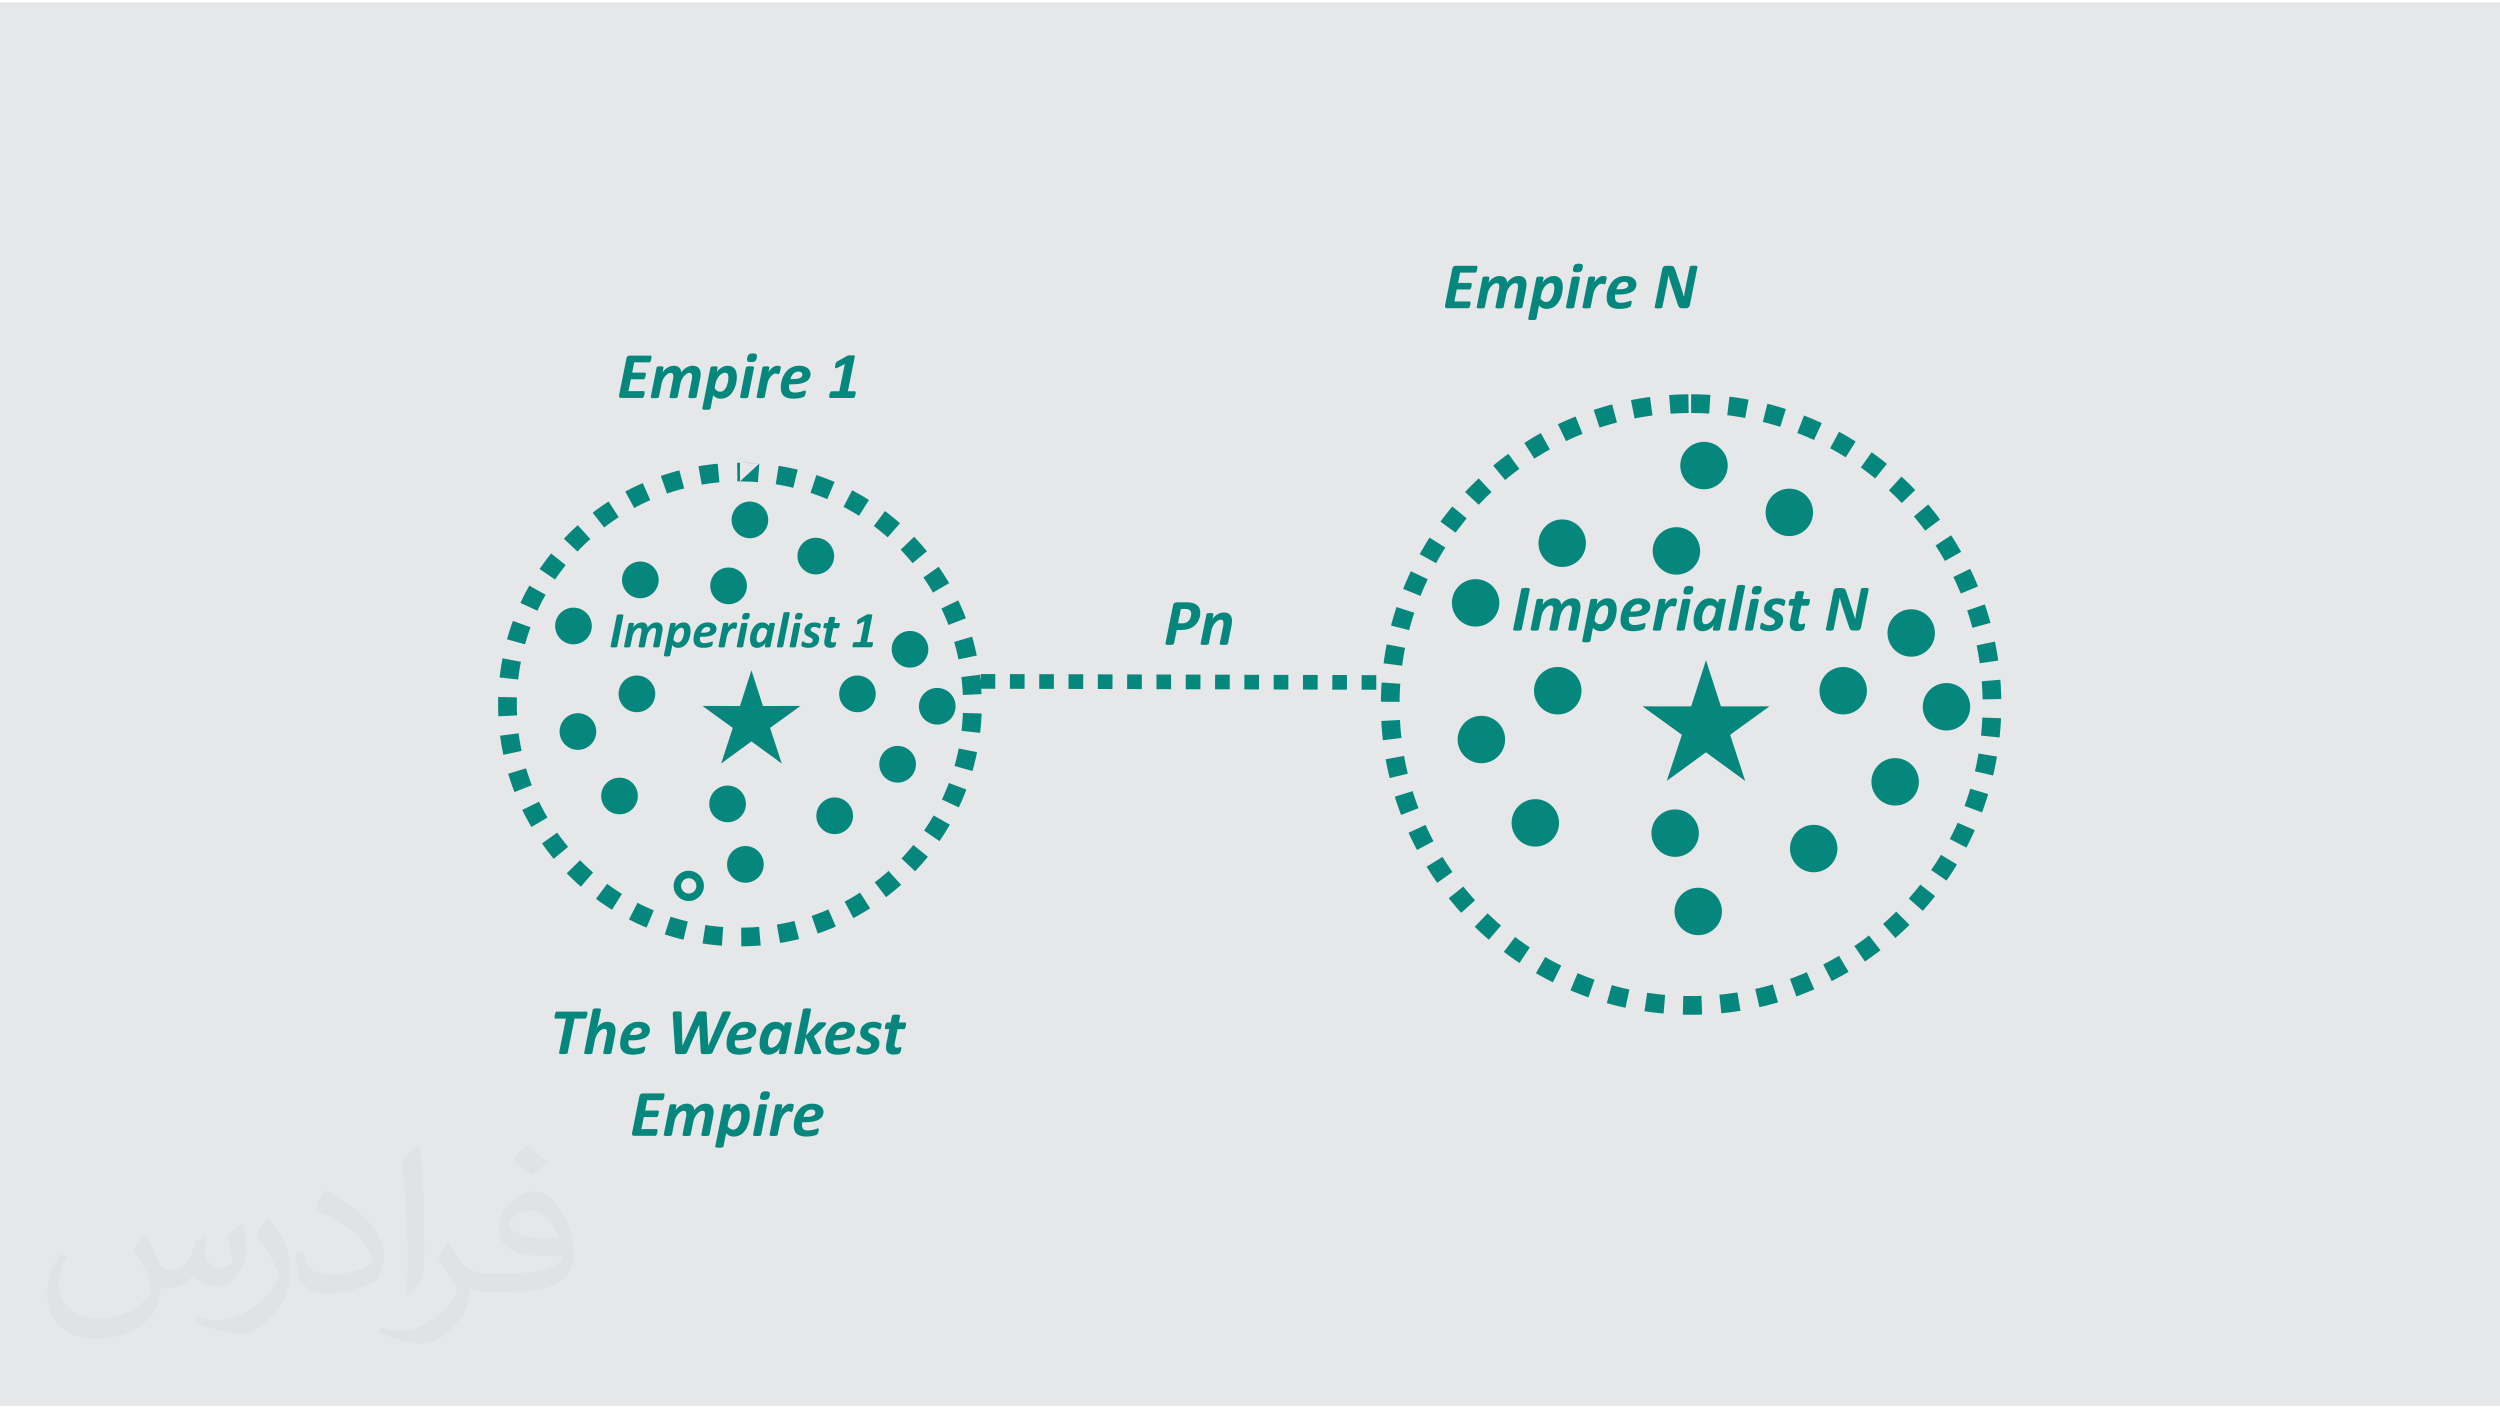 <?xml version="1.0" encoding="UTF-8"?>
<!DOCTYPE svg PUBLIC "-//W3C//DTD SVG 1.0//EN" "http://www.w3.org/TR/2001/REC-SVG-20010904/DTD/svg10.dtd">
<!-- Creator: CorelDRAW 2017 -->
<svg xmlns="http://www.w3.org/2000/svg" xml:space="preserve" width="355px" height="200px" version="1.0" shape-rendering="geometricPrecision" text-rendering="geometricPrecision" image-rendering="optimizeQuality" fill-rule="evenodd" clip-rule="evenodd"
viewBox="0 0 35509 19937"
 xmlns:xlink="http://www.w3.org/1999/xlink">
 <g id="Layer_x0020_1">
  <g id="_1840130795600">
   <path fill="#E6E7E8" d="M0 0l35509 0 0 19937 -35509 0 0 -19937z"/>
   <g>
    <path fill="#06877D" fill-rule="nonzero" d="M10785 6549l-20 265 -11 -1 -21 -1 -20 -2 -20 -1 -20 -1 -20 -1 -21 -1 -20 0 -21 -1 -20 0 -20 -1 -21 0 -20 0 0 -266 -23 0 -17 1 4 265 15 0 21 0 275 -255zm-275 -11l22 0 22 1 22 0 22 1 22 0 22 1 22 1 22 1 22 1 22 1 22 2 22 1 11 1 -275 -11zm13783 -963l-16 265 -18 -1 -26 -1 -27 -2 -26 -1 -27 -1 -26 0 -27 -1 -27 0 -27 -1 -26 0 0 -265 28 0 29 0 28 0 28 1 29 1 28 1 28 1 28 1 28 2 19 1zm-10156 3965l-1 208 -199 0 0 5 1 21 2 22 1 22 0 7 -265 12 -1 -7 0 -20 -2 -20 -1 -21 -1 -20 -2 -20 -1 -20 -2 -20 -2 -20 -2 -20 -2 -20 -2 -20 -2 -20 -1 -6 263 -34 1 8 3 22 2 21 2 22 3 22 0 -104 208 0zm5411 15l0 208 -208 0 0 -208 208 0zm-416 -1l-1 208 -208 0 1 -209 208 1zm-416 -1l-1 208 -208 -1 0 -208 209 1zm-417 -1l0 208 -208 -1 0 -208 208 1zm-416 -1l0 208 -209 -1 1 -208 208 1zm-416 -2l-1 208 -208 0 1 -208 208 0zm-416 -1l-1 208 -208 0 0 -208 209 0zm-417 -1l0 208 -208 0 0 -209 208 1zm-416 -1l0 208 -209 -1 1 -208 208 1zm-416 -1l-1 208 -208 -1 1 -208 208 1zm-416 -2l-1 209 -208 -1 0 -208 209 0zm-417 -1l0 208 -208 0 0 -208 208 0zm-416 -1l0 208 -209 0 1 -208 208 0zm2495 -873c0,18 -1,36 -5,55 -4,19 -11,37 -19,55 -9,19 -20,36 -34,52 -14,16 -31,31 -51,43 -20,13 -43,23 -69,30 -27,7 -58,11 -93,11l-63 0 -39 193c0,3 -2,5 -4,8 -3,2 -7,5 -12,6 -5,1 -12,3 -20,4 -8,0 -18,1 -30,1 -11,0 -21,-1 -28,-1 -8,-1 -14,-3 -18,-4 -5,-1 -7,-3 -9,-6 -2,-2 -2,-5 -1,-8l109 -542c2,-15 8,-26 18,-33 9,-8 20,-11 34,-11l132 0c16,0 30,0 43,1 13,1 25,3 37,6 19,3 36,9 51,17 16,8 28,17 39,29 10,12 19,25 24,41 6,16 8,33 8,53zm-128 14c0,-15 -4,-28 -11,-39 -7,-10 -18,-18 -33,-22 -6,-3 -14,-4 -22,-5 -8,-1 -17,-1 -27,-1l-54 0 -41 205 57 0c17,0 33,-2 45,-7 13,-4 24,-9 33,-16 10,-7 18,-15 25,-24 6,-10 12,-19 16,-30 4,-10 7,-20 9,-31 2,-10 3,-20 3,-30zm579 103c0,10 0,21 -2,32 -1,11 -3,22 -5,34l-51 256c-1,3 -2,6 -5,8 -2,3 -6,5 -11,6 -4,1 -11,3 -18,4 -8,0 -18,1 -29,1 -12,0 -21,-1 -28,-1 -7,-1 -13,-3 -17,-4 -4,-1 -6,-3 -8,-6 -1,-2 -2,-5 -1,-8l50 -249c1,-7 2,-15 3,-23 1,-8 1,-15 1,-20 0,-14 -3,-26 -9,-35 -5,-9 -15,-13 -29,-13 -13,0 -26,3 -40,12 -14,8 -27,19 -39,32 -12,14 -23,30 -33,49 -10,18 -16,38 -21,59l-37 188c0,3 -2,6 -4,8 -3,3 -6,5 -11,6 -5,1 -11,3 -19,4 -8,0 -17,1 -29,1 -11,0 -20,-1 -28,-1 -7,-1 -12,-3 -17,-4 -4,-1 -6,-3 -8,-6 -1,-2 -1,-5 -1,-8l83 -416c1,-3 2,-6 4,-8 2,-2 5,-4 10,-5 4,-2 9,-3 16,-4 6,-1 14,-1 24,-1 9,0 17,0 23,1 6,1 11,2 15,4 3,1 5,3 6,5 1,2 2,5 1,8l-13 69c6,-11 15,-22 25,-34 11,-11 24,-21 38,-30 14,-9 30,-16 46,-22 17,-6 34,-8 52,-8 22,0 40,3 55,9 14,6 26,15 35,26 10,11 16,23 20,38 4,14 6,30 6,46zm-7421 7298c0,3 -2,6 -4,8 -3,3 -6,5 -11,6 -5,2 -12,3 -19,4 -8,1 -18,1 -29,1 -11,0 -21,0 -28,-1 -7,-1 -13,-2 -17,-4 -4,-1 -6,-3 -8,-6 -1,-2 -1,-5 -1,-8l49 -249c1,-7 2,-14 3,-21 1,-7 2,-14 2,-21 0,-15 -3,-27 -8,-36 -6,-9 -15,-13 -29,-13 -13,0 -25,4 -39,12 -13,8 -26,19 -38,33 -12,14 -23,30 -32,48 -10,19 -16,38 -21,59l-38 188c0,3 -2,6 -4,8 -2,3 -6,5 -11,6 -5,2 -11,3 -19,4 -7,1 -17,1 -28,1 -12,0 -21,0 -28,-1 -7,-1 -13,-2 -17,-4 -4,-1 -7,-3 -8,-6 -2,-2 -2,-5 -1,-8l49 -249c2,-7 4,-14 4,-22 1,-8 1,-15 1,-22 0,-14 -2,-25 -8,-34 -6,-9 -15,-13 -29,-13 -13,0 -25,4 -39,12 -13,8 -26,19 -38,33 -12,14 -23,30 -33,48 -9,19 -16,38 -20,59l-37 188c-1,3 -2,6 -5,8 -2,3 -6,5 -11,6 -4,2 -11,3 -19,4 -7,1 -17,1 -28,1 -12,0 -21,0 -28,-1 -7,-1 -13,-2 -17,-4 -4,-1 -7,-3 -8,-6 -1,-2 -2,-5 -1,-8l83 -415c1,-4 2,-6 4,-9 2,-2 5,-4 9,-5 4,-2 10,-3 16,-3 7,-1 15,-2 24,-2 10,0 18,1 24,2 6,0 11,1 14,3 3,1 6,3 7,5 1,3 1,5 0,9l-13 68c7,-11 15,-22 26,-33 11,-12 23,-22 37,-31 14,-9 29,-16 45,-22 16,-5 33,-8 51,-8 18,0 33,2 46,7 14,5 24,11 33,20 9,8 15,18 20,30 4,11 7,24 8,37 7,-11 16,-22 27,-33 11,-12 24,-22 38,-31 13,-9 28,-16 44,-22 17,-5 33,-8 50,-8 22,0 40,3 55,9 14,6 26,14 35,25 9,11 16,23 20,38 4,14 6,30 6,46 0,11 -1,22 -2,33 -1,11 -3,22 -6,34l-50 256zm572 -283c0,20 -2,42 -5,65 -4,23 -10,46 -18,69 -7,23 -17,45 -29,66 -13,22 -27,40 -44,57 -17,16 -36,29 -58,38 -22,10 -47,15 -74,15 -12,0 -24,-2 -34,-4 -11,-3 -21,-6 -30,-11 -9,-4 -18,-9 -25,-15 -7,-6 -14,-13 -19,-19l-38 187c0,3 -2,6 -4,8 -3,3 -6,5 -11,6 -5,2 -11,3 -19,4 -8,1 -17,2 -29,2 -11,0 -21,-1 -28,-2 -7,-1 -12,-2 -17,-4 -4,-1 -6,-3 -8,-6 -1,-2 -1,-5 -1,-8l117 -580c1,-7 6,-12 14,-15 8,-2 22,-4 41,-4 10,0 18,1 24,2 6,0 11,1 14,3 4,1 6,3 8,5 1,3 1,5 1,9l-13 67c4,-10 11,-21 22,-32 10,-11 22,-21 36,-30 14,-9 30,-16 46,-22 17,-6 35,-9 53,-9 24,0 44,4 60,12 16,8 29,20 39,34 11,14 18,31 22,50 5,19 7,40 7,62zm-120 10c0,-10 -1,-20 -3,-29 -1,-8 -4,-16 -8,-22 -4,-6 -9,-10 -15,-14 -6,-3 -14,-4 -22,-4 -14,0 -28,4 -42,12 -14,8 -28,20 -40,34 -13,14 -24,30 -33,49 -10,19 -17,39 -21,60l-12 64c11,17 22,29 36,38 13,8 28,13 45,13 13,0 25,-4 35,-10 11,-6 21,-14 29,-25 9,-10 16,-22 23,-36 6,-13 12,-28 16,-42 4,-15 7,-30 9,-45 2,-15 3,-30 3,-43zm403 -282c-2,11 -5,21 -9,29 -4,8 -9,14 -15,19 -6,5 -14,8 -23,10 -9,2 -20,3 -34,3 -13,0 -23,-1 -32,-3 -8,-2 -14,-5 -18,-10 -4,-5 -7,-11 -7,-19 -1,-8 0,-18 3,-29 2,-11 5,-21 8,-28 4,-8 9,-15 15,-20 6,-5 14,-8 23,-10 9,-2 20,-4 33,-4 14,0 24,2 32,4 9,2 15,5 19,10 5,5 7,12 7,20 1,7 0,17 -2,28zm-121 555c0,3 -2,6 -4,8 -2,3 -6,5 -11,6 -5,2 -11,3 -19,4 -8,1 -17,1 -28,1 -12,0 -21,0 -28,-1 -7,-1 -13,-2 -17,-4 -4,-1 -7,-3 -8,-6 -2,-2 -2,-5 -1,-8l82 -414c0,-3 2,-6 4,-8 2,-3 6,-5 11,-6 5,-2 11,-3 18,-4 8,-1 17,-2 29,-2 11,0 21,1 28,2 7,1 13,2 17,4 5,1 7,3 9,6 1,2 1,5 1,8l-83 414zm462 -421c0,2 -1,6 -1,11 -1,6 -2,12 -3,20 -1,7 -3,15 -5,23 -2,8 -4,15 -6,22 -2,7 -5,12 -8,17 -3,4 -6,6 -9,6 -3,0 -6,0 -9,-2 -3,-1 -6,-2 -9,-3 -3,-1 -7,-2 -11,-3 -4,-1 -9,-2 -14,-2 -11,0 -22,4 -34,12 -12,8 -23,19 -34,32 -11,14 -20,29 -29,46 -8,18 -14,36 -18,56l-38 186c0,3 -2,6 -4,8 -2,3 -6,5 -11,6 -5,2 -11,3 -19,4 -8,1 -17,1 -28,1 -12,0 -21,0 -28,-1 -7,-1 -13,-2 -17,-4 -4,-1 -7,-3 -8,-6 -2,-2 -2,-5 -1,-8l83 -415c0,-4 2,-6 4,-9 2,-2 5,-4 9,-5 4,-2 10,-3 16,-3 7,-1 15,-2 24,-2 10,0 18,1 24,2 6,0 10,1 14,3 3,1 5,3 7,5 1,3 1,5 0,9l-12 66c7,-14 16,-26 25,-37 10,-11 21,-21 32,-29 10,-8 22,-15 33,-19 12,-5 24,-7 35,-7 5,0 10,0 14,1 5,0 10,1 14,2 4,1 8,2 11,3 3,2 6,3 8,5 2,2 3,5 3,9zm423 98c0,22 -5,42 -15,60 -10,18 -26,33 -47,46 -21,13 -48,23 -81,29 -33,7 -71,11 -117,11l-42 0c-2,7 -3,14 -3,21 -1,7 -1,13 -1,19 0,25 6,44 19,57 13,13 34,19 63,19 20,0 39,-1 55,-5 16,-3 30,-6 43,-9 12,-4 22,-7 30,-10 8,-3 14,-5 18,-5 4,0 6,1 8,3 1,3 2,6 2,11 0,5 0,11 -1,18 -1,7 -3,14 -4,20 -2,7 -4,13 -7,19 -2,6 -5,10 -9,14 -4,3 -10,7 -20,11 -10,3 -22,7 -36,10 -14,3 -30,6 -47,8 -18,2 -35,3 -53,3 -30,0 -56,-4 -78,-10 -22,-6 -41,-15 -56,-28 -15,-13 -26,-29 -33,-49 -8,-19 -11,-43 -11,-70 0,-20 2,-43 6,-66 3,-24 10,-48 18,-71 9,-23 20,-45 34,-66 13,-21 30,-40 49,-56 20,-15 42,-28 68,-38 25,-9 54,-14 87,-14 28,0 52,3 72,10 21,6 37,15 50,26 13,11 23,24 29,38 7,14 10,29 10,44zm-116 8c0,-12 -4,-23 -14,-31 -10,-8 -24,-12 -42,-12 -16,0 -29,2 -41,8 -13,6 -24,13 -33,23 -9,9 -17,20 -24,33 -6,13 -12,27 -16,41l39 0c25,0 46,-1 62,-4 17,-4 30,-8 40,-14 11,-5 18,-12 22,-20 5,-7 7,-15 7,-24zm-3237 -1415c0,3 -1,6 -1,11 -1,5 -1,10 -2,16 -1,6 -3,12 -5,18 -1,7 -3,13 -6,18 -2,5 -5,9 -8,13 -3,3 -7,5 -10,5l-151 0 -98 485c-1,3 -2,6 -5,9 -2,2 -6,4 -11,6 -5,1 -12,2 -19,3 -8,1 -18,2 -30,2 -12,0 -22,-1 -30,-2 -8,-1 -13,-2 -18,-3 -4,-2 -7,-4 -8,-6 -2,-3 -2,-6 -1,-9l97 -485 -150 0c-5,0 -8,-2 -10,-5 -1,-4 -2,-8 -2,-14 0,-3 0,-6 1,-11 0,-5 1,-10 2,-16 1,-7 2,-13 4,-19 2,-6 4,-12 6,-17 3,-6 5,-10 9,-13 3,-4 6,-5 10,-5l424 0c4,0 7,2 9,5 2,3 3,8 3,14zm341 567c-1,3 -2,6 -5,8 -2,3 -6,5 -11,6 -4,2 -11,3 -18,4 -8,1 -18,1 -29,1 -12,0 -21,0 -28,-1 -7,-1 -13,-2 -17,-4 -4,-1 -7,-3 -8,-6 -2,-2 -2,-5 -1,-8l49 -249c2,-6 3,-14 4,-22 1,-8 1,-15 1,-22 0,-7 -1,-13 -2,-19 -2,-6 -4,-11 -7,-15 -3,-4 -7,-7 -12,-10 -5,-2 -11,-3 -18,-3 -12,0 -26,4 -39,12 -14,8 -27,19 -39,33 -13,14 -24,30 -33,49 -10,19 -17,38 -21,59l-37 187c-1,3 -2,6 -5,8 -2,3 -5,5 -10,6 -5,2 -11,3 -19,4 -8,1 -17,1 -29,1 -11,0 -20,0 -28,-1 -7,-1 -13,-2 -17,-4 -4,-1 -7,-3 -8,-6 -1,-2 -1,-5 -1,-8l122 -612c1,-3 2,-6 4,-8 3,-3 6,-5 11,-7 5,-1 11,-2 19,-3 7,-1 17,-2 29,-2 11,0 20,1 28,2 7,1 13,2 17,3 4,2 6,4 8,7 1,2 1,5 1,8l-34 169c-1,7 -3,14 -5,22 -2,7 -4,15 -6,23 -2,7 -5,15 -7,22 -2,7 -4,13 -7,19 6,-10 14,-20 24,-30 11,-10 22,-19 36,-27 13,-8 27,-14 42,-20 16,-5 32,-7 48,-7 21,0 39,3 53,9 15,5 27,14 36,24 9,11 16,23 20,38 4,14 6,31 6,48 0,11 0,22 -1,33 -2,11 -3,22 -6,33l-50 256zm546 -324c0,23 -5,43 -15,61 -10,18 -26,33 -47,46 -21,13 -48,22 -81,29 -32,7 -71,11 -116,11l-43 0c-1,7 -2,14 -3,21 0,7 -1,13 -1,19 0,25 7,44 20,57 13,12 34,19 62,19 21,0 39,-2 56,-5 16,-3 30,-6 42,-9 13,-4 23,-7 31,-10 8,-3 14,-5 18,-5 3,0 6,1 7,3 2,3 3,6 3,11 0,5 -1,11 -2,18 -1,7 -2,13 -4,20 -1,7 -4,13 -6,19 -3,6 -6,10 -9,13 -4,4 -11,8 -21,12 -10,3 -22,7 -36,10 -14,3 -29,5 -47,7 -17,3 -35,4 -53,4 -29,0 -55,-4 -78,-10 -22,-6 -40,-15 -55,-28 -15,-13 -26,-29 -34,-49 -7,-19 -11,-43 -11,-70 0,-21 2,-43 6,-66 4,-24 10,-48 19,-71 9,-23 20,-45 33,-66 14,-21 31,-40 50,-56 19,-15 42,-28 67,-38 26,-10 55,-14 87,-14 28,0 53,3 73,10 20,6 37,15 50,26 13,11 22,24 29,38 6,14 9,29 9,43zm-115 9c0,-12 -5,-23 -14,-31 -10,-8 -24,-12 -42,-12 -16,0 -30,2 -42,8 -12,6 -23,13 -32,23 -9,9 -17,20 -24,33 -7,13 -12,27 -16,41l39 0c24,0 45,-1 62,-5 16,-3 30,-7 40,-13 10,-5 17,-12 22,-20 5,-7 7,-15 7,-24zm1009 301c-2,7 -6,13 -10,18 -4,4 -10,8 -16,10 -7,2 -16,3 -26,4 -11,1 -24,1 -40,1 -16,0 -30,0 -40,-1 -10,-1 -19,-2 -24,-4 -6,-2 -10,-5 -12,-9 -2,-4 -3,-9 -4,-16l-22 -386 -1 0 -167 383c-3,7 -7,13 -10,18 -4,4 -8,8 -14,10 -6,2 -14,3 -24,4 -11,1 -24,1 -40,1 -19,0 -34,0 -45,-1 -11,-1 -20,-2 -26,-4 -6,-2 -10,-6 -12,-10 -2,-5 -3,-12 -3,-20l-33 -529c0,-10 0,-18 1,-24 1,-6 3,-10 8,-13 4,-3 11,-5 19,-6 9,-1 21,-1 36,-1 13,0 24,0 32,1 9,1 16,2 20,4 4,2 7,5 8,8 1,4 1,8 1,14l12 459 1 0 203 -459c3,-5 6,-10 9,-14 3,-3 7,-6 12,-8 5,-2 12,-3 21,-4 8,-1 20,-1 34,-1 14,0 26,0 34,1 8,1 15,2 19,4 4,2 7,5 8,8 2,4 2,9 3,15l23 458 1 0 197 -464c2,-5 4,-8 7,-11 2,-3 6,-5 11,-7 5,-1 12,-2 21,-3 9,-1 20,-1 34,-1 13,0 23,0 31,2 8,1 13,3 15,6 3,4 4,9 2,15 -2,7 -5,16 -10,27l-244 525zm617 -310c0,23 -5,43 -15,61 -10,18 -26,33 -47,46 -21,13 -48,22 -80,29 -33,7 -72,11 -117,11l-43 0c-1,7 -2,14 -3,21 0,7 -1,13 -1,19 0,25 7,44 20,57 13,12 34,19 62,19 21,0 39,-2 55,-5 17,-3 31,-6 43,-9 13,-4 23,-7 31,-10 8,-3 14,-5 18,-5 3,0 6,1 7,3 2,3 3,6 3,11 0,5 -1,11 -2,18 -1,7 -2,13 -4,20 -1,7 -3,13 -6,19 -3,6 -6,10 -9,13 -4,4 -11,8 -21,12 -10,3 -22,7 -36,10 -13,3 -29,5 -47,7 -17,3 -35,4 -53,4 -29,0 -55,-4 -77,-10 -23,-6 -41,-15 -56,-28 -15,-13 -26,-29 -34,-49 -7,-19 -11,-43 -11,-70 0,-21 2,-43 6,-66 4,-24 10,-48 19,-71 9,-23 20,-45 33,-66 14,-21 31,-40 50,-56 19,-15 42,-28 67,-38 26,-10 55,-14 87,-14 28,0 53,3 73,10 20,6 37,15 50,26 13,11 22,24 29,38 6,14 9,29 9,43zm-115 9c0,-12 -5,-23 -14,-31 -10,-8 -24,-12 -42,-12 -16,0 -30,2 -42,8 -12,6 -23,13 -32,23 -9,9 -18,20 -24,33 -7,13 -12,27 -16,41l39 0c24,0 45,-1 62,-5 16,-3 30,-7 40,-13 10,-5 17,-12 22,-20 5,-7 7,-15 7,-24zm537 316c-2,6 -7,11 -15,14 -9,2 -22,4 -41,4 -10,0 -18,0 -24,-1 -6,-1 -11,-2 -14,-3 -4,-1 -7,-3 -8,-6 -1,-2 -1,-5 0,-8l13 -67c-5,10 -12,21 -23,32 -10,10 -22,21 -36,29 -14,9 -29,17 -46,23 -17,5 -35,9 -53,9 -24,0 -45,-5 -62,-13 -16,-9 -29,-21 -39,-36 -10,-14 -17,-31 -21,-50 -5,-19 -7,-39 -7,-60 0,-19 2,-41 6,-64 4,-23 9,-46 17,-69 8,-23 18,-45 30,-66 12,-21 26,-40 43,-56 17,-17 37,-30 59,-40 21,-9 46,-14 74,-14 26,0 48,5 68,16 20,10 37,26 52,46l8 -37c1,-6 6,-11 14,-14 9,-2 23,-4 42,-4 9,0 17,1 23,1 6,1 11,2 14,4 4,1 6,3 8,5 1,3 1,5 0,8l-82 417zm-59 -292c-10,-17 -22,-29 -35,-38 -14,-8 -29,-12 -46,-12 -13,0 -25,3 -36,9 -11,6 -21,15 -29,25 -9,10 -16,22 -22,36 -7,13 -12,28 -16,42 -4,15 -8,30 -10,45 -2,15 -3,29 -3,41 0,10 1,19 2,27 2,8 4,16 8,22 4,7 9,12 15,16 7,4 15,5 24,5 14,0 28,-4 42,-12 15,-8 28,-19 40,-33 13,-14 24,-31 33,-50 10,-18 17,-38 21,-60l12 -63zm630 -126c0,5 -2,11 -6,17 -5,7 -11,16 -21,26l-147 138 96 200c3,8 5,14 6,20 1,5 2,10 2,13 0,4 -1,7 -3,10 -2,3 -5,5 -10,7 -5,2 -12,3 -20,4 -8,1 -18,1 -31,1 -12,0 -22,0 -30,-1 -7,-1 -13,-2 -18,-3 -4,-2 -7,-4 -9,-6 -2,-3 -3,-6 -4,-10l-98 -218 -44 219c-1,3 -3,6 -5,8 -2,3 -6,5 -11,6 -4,2 -11,3 -18,4 -8,1 -18,1 -29,1 -11,0 -21,0 -28,-1 -7,-1 -13,-2 -17,-4 -4,-1 -7,-3 -8,-5 -1,-3 -2,-5 -1,-8l123 -613c0,-3 2,-6 4,-8 2,-3 6,-5 10,-7 5,-1 12,-2 19,-3 8,-1 17,-2 29,-2 11,0 21,1 28,2 7,1 13,2 17,3 4,2 7,4 8,7 1,2 2,5 1,8l-73 365 156 -167c3,-3 6,-7 10,-9 3,-3 8,-5 13,-7 6,-1 13,-2 21,-3 8,0 17,-1 29,-1 12,0 21,1 29,1 8,1 14,2 18,3 4,2 8,3 9,6 2,2 3,4 3,7zm409 93c0,23 -5,43 -15,61 -10,18 -26,33 -47,46 -22,13 -48,22 -81,29 -33,7 -72,11 -117,11l-43 0c-1,7 -2,14 -2,21 -1,7 -1,13 -1,19 0,25 6,44 19,57 13,12 34,19 63,19 20,0 38,-2 55,-5 16,-3 30,-6 43,-9 12,-4 22,-7 30,-10 8,-3 14,-5 18,-5 3,0 6,1 8,3 1,3 2,6 2,11 0,5 0,11 -2,18 0,7 -2,13 -3,20 -2,7 -4,13 -7,19 -2,6 -6,10 -9,13 -4,4 -10,8 -20,12 -10,3 -22,7 -36,10 -14,3 -30,5 -47,7 -18,3 -35,4 -53,4 -30,0 -56,-4 -78,-10 -22,-6 -41,-15 -56,-28 -15,-13 -26,-29 -33,-49 -8,-19 -11,-43 -11,-70 0,-21 1,-43 5,-66 4,-24 11,-48 19,-71 9,-23 20,-45 34,-66 13,-21 30,-40 49,-56 20,-15 42,-28 68,-38 25,-10 54,-14 87,-14 28,0 52,3 72,10 21,6 37,15 50,26 13,11 23,24 29,38 6,14 10,29 10,43zm-116 9c0,-12 -4,-23 -14,-31 -10,-8 -24,-12 -42,-12 -16,0 -29,2 -42,8 -12,6 -23,13 -32,23 -9,9 -17,20 -24,33 -6,13 -12,27 -16,41l39 0c25,0 45,-1 62,-5 17,-3 30,-7 40,-13 10,-5 18,-12 22,-20 5,-7 7,-15 7,-24zm493 -82c0,4 0,9 -1,17 -2,7 -3,14 -5,22 -3,7 -5,14 -8,19 -3,6 -6,8 -10,8 -4,0 -8,-1 -14,-4 -5,-3 -12,-6 -20,-10 -7,-3 -16,-6 -27,-9 -10,-3 -22,-4 -36,-4 -11,0 -21,1 -29,4 -9,3 -16,6 -21,11 -6,5 -10,11 -13,17 -3,6 -5,13 -5,21 0,9 4,18 12,24 8,7 18,13 30,18 12,6 24,12 38,18 13,7 26,14 38,24 11,9 21,20 29,34 8,13 12,30 12,50 0,23 -5,45 -14,65 -9,20 -22,37 -39,52 -17,15 -38,26 -63,34 -24,8 -52,13 -83,13 -15,0 -29,-2 -43,-4 -13,-2 -25,-4 -36,-7 -11,-3 -20,-7 -27,-11 -8,-4 -13,-8 -17,-11 -3,-2 -4,-5 -6,-8 -1,-3 -1,-6 -1,-10 0,-3 0,-7 1,-11 0,-5 1,-10 2,-15 1,-5 2,-10 4,-16 1,-5 3,-10 4,-14 2,-4 4,-8 7,-11 2,-2 4,-4 6,-4 5,0 10,2 15,6 5,4 12,8 20,12 9,5 19,9 31,13 13,4 28,6 46,6 13,0 24,-2 33,-5 10,-3 17,-7 23,-12 6,-5 11,-12 14,-18 3,-7 4,-15 4,-22 0,-11 -3,-20 -11,-27 -7,-7 -17,-13 -28,-19 -12,-6 -24,-12 -38,-18 -13,-6 -26,-14 -37,-23 -11,-9 -21,-20 -28,-33 -8,-14 -12,-30 -12,-51 0,-22 4,-42 13,-61 8,-19 20,-35 37,-49 16,-14 35,-26 58,-33 23,-8 49,-12 78,-12 13,0 26,1 38,2 12,2 24,4 33,7 10,3 19,6 26,9 7,3 12,7 15,10 4,3 5,9 5,16zm349 -14c0,3 0,7 -1,12 0,5 -1,10 -2,16 -1,5 -3,11 -5,17 -1,5 -4,10 -6,15 -2,4 -5,8 -8,11 -3,3 -6,4 -9,4l-91 0 -39 195c-1,5 -2,10 -3,17 -1,6 -1,11 -1,16 0,12 3,21 9,27 6,6 15,8 27,8 8,0 15,0 20,-1 5,-1 10,-3 14,-4 4,-1 7,-2 10,-4 2,-1 5,-1 8,-1 2,0 4,1 6,3 2,2 3,6 3,12 0,5 -1,12 -2,20 -2,7 -3,14 -5,21 -2,7 -5,14 -7,19 -3,6 -5,10 -8,13 -3,3 -7,5 -13,8 -5,3 -12,5 -19,7 -8,1 -16,3 -25,4 -9,1 -17,2 -26,2 -19,0 -35,-2 -49,-6 -14,-4 -26,-10 -36,-19 -9,-8 -16,-19 -21,-32 -5,-13 -8,-29 -8,-47 0,-4 1,-8 1,-12 0,-5 1,-9 2,-14 1,-5 1,-10 2,-16 1,-5 2,-9 2,-13l41 -203 -50 0c-4,0 -7,-1 -9,-3 -2,-3 -3,-8 -3,-16 0,-5 1,-12 2,-20 1,-9 2,-17 5,-26 3,-8 6,-15 10,-21 4,-6 9,-9 14,-9l50 0 19 -93c1,-3 2,-6 5,-8 2,-3 5,-5 10,-6 5,-2 11,-3 19,-4 7,-1 17,-1 28,-1 11,0 21,0 28,1 8,1 14,2 18,4 4,1 6,3 8,6 1,2 2,5 1,8l-19 93 90 0c5,0 9,2 10,5 2,4 3,9 3,15zm-3431 1006c0,2 -1,5 -1,10 0,4 -1,9 -2,15 -1,6 -2,12 -4,18 -2,6 -3,12 -6,17 -2,5 -5,10 -8,13 -3,3 -7,5 -11,5l-215 0 -29 147 182 0c5,0 8,2 10,4 2,4 3,8 3,14 0,2 -1,5 -1,10 -1,4 -1,9 -2,15 -1,6 -2,11 -4,17 -2,6 -3,11 -6,17 -2,5 -5,9 -8,12 -3,3 -6,4 -10,4l-183 0 -34 170 218 0c4,0 7,2 9,5 2,3 2,8 2,14 0,2 0,6 0,10 0,5 -1,10 -2,16 -1,6 -3,12 -4,18 -2,5 -4,11 -6,16 -2,5 -5,9 -8,13 -3,2 -7,4 -10,4l-303 0c-5,0 -10,0 -14,-2 -4,-1 -7,-4 -10,-7 -2,-3 -4,-7 -5,-12 -1,-5 -1,-11 0,-17l105 -525c3,-14 9,-24 17,-30 9,-6 18,-9 28,-9l300 0c8,0 12,6 12,18zm-185 -10481c0,2 0,5 0,10 -1,5 -2,10 -2,16 -1,6 -3,12 -4,18 -2,6 -4,12 -6,17 -2,5 -5,9 -8,13 -4,3 -7,5 -11,5l-215 0 -29 146 182 0c5,0 8,2 9,5 3,3 3,8 3,13 0,2 0,6 0,10 -1,5 -1,10 -3,16 0,5 -2,11 -3,17 -2,6 -4,11 -6,16 -2,5 -5,9 -8,12 -3,3 -7,5 -10,5l-183 0 -34 169 218 0c4,0 7,2 8,5 2,4 3,8 3,15 0,2 0,5 0,10 -1,5 -1,10 -2,16 -1,5 -3,11 -4,17 -2,6 -4,12 -6,17 -2,5 -5,9 -8,12 -3,3 -7,5 -11,5l-302 0c-5,0 -10,-1 -14,-2 -4,-2 -7,-4 -10,-7 -3,-4 -4,-8 -5,-12 -1,-5 -1,-11 0,-18l105 -525c3,-14 8,-23 17,-29 8,-6 18,-9 28,-9l299 0c8,0 12,5 12,17zm640 569c-1,3 -2,6 -4,8 -3,3 -6,4 -11,6 -5,1 -12,3 -20,4 -7,0 -17,1 -29,1 -11,0 -20,-1 -27,-1 -7,-1 -13,-3 -17,-4 -4,-2 -7,-3 -8,-6 -1,-2 -2,-5 -1,-8l49 -249c1,-7 2,-14 3,-21 1,-7 2,-14 2,-21 0,-15 -3,-27 -9,-36 -5,-9 -14,-14 -28,-14 -13,0 -25,4 -39,12 -13,9 -26,19 -38,33 -12,14 -23,30 -33,49 -9,18 -16,38 -20,59l-38 188c0,3 -2,6 -4,8 -2,3 -6,4 -11,6 -5,1 -11,3 -19,4 -8,0 -17,1 -29,1 -11,0 -20,-1 -27,-1 -8,-1 -13,-3 -17,-4 -4,-2 -7,-3 -8,-6 -2,-2 -2,-5 -1,-8l49 -249c2,-7 3,-15 4,-22 1,-8 1,-15 1,-22 0,-14 -2,-25 -8,-34 -6,-9 -15,-14 -29,-14 -13,0 -26,4 -39,12 -13,9 -26,19 -38,33 -12,14 -23,30 -33,49 -9,18 -16,38 -20,59l-37 188c-1,3 -2,6 -5,8 -2,3 -6,4 -11,6 -5,1 -11,3 -19,4 -7,0 -17,1 -28,1 -12,0 -21,-1 -28,-1 -7,-1 -13,-3 -17,-4 -4,-2 -7,-3 -8,-6 -2,-2 -2,-5 -1,-8l83 -416c0,-3 2,-6 4,-8 2,-2 5,-4 9,-6 4,-1 10,-2 16,-3 7,-1 15,-1 24,-1 10,0 18,0 24,1 6,1 11,2 14,3 3,2 6,4 7,6 1,2 1,5 0,8l-13 69c6,-11 15,-22 26,-34 11,-11 23,-21 37,-30 14,-9 29,-16 45,-22 16,-6 33,-9 50,-9 18,0 34,3 47,8 13,4 24,11 33,20 8,8 15,18 20,29 4,12 7,24 8,38 7,-12 16,-23 27,-34 11,-11 24,-21 37,-30 14,-9 29,-16 45,-22 16,-6 33,-9 50,-9 22,0 40,3 55,9 14,6 26,15 35,26 9,10 16,23 20,37 3,15 6,30 6,47 0,11 -1,22 -2,33 -2,11 -3,22 -6,33l-50 257zm572 -283c0,20 -2,41 -6,65 -3,23 -9,46 -17,69 -8,23 -18,45 -30,66 -12,21 -26,40 -43,56 -17,16 -36,29 -58,39 -22,9 -47,14 -74,14 -12,0 -24,-1 -35,-3 -10,-3 -20,-6 -30,-11 -8,-4 -17,-10 -24,-16 -8,-6 -14,-12 -20,-19l-37 187c-1,4 -2,6 -4,9 -3,2 -6,4 -11,6 -5,2 -11,3 -19,4 -8,1 -17,1 -29,1 -11,0 -21,0 -28,-1 -7,-1 -13,-2 -17,-4 -4,-2 -7,-4 -8,-6 -1,-3 -1,-5 -1,-9l116 -580c2,-6 7,-11 15,-14 8,-3 22,-4 41,-4 10,0 18,0 24,1 6,1 11,2 14,3 4,2 6,4 7,6 2,2 2,5 1,8l-13 68c5,-10 12,-21 22,-32 10,-11 23,-21 37,-30 14,-9 29,-17 46,-23 17,-6 34,-9 52,-9 24,0 44,5 61,13 16,8 29,19 39,33 10,15 18,31 22,51 5,19 7,39 7,62zm-120 10c0,-11 -1,-20 -3,-29 -1,-9 -4,-16 -8,-22 -4,-6 -9,-11 -15,-14 -6,-3 -14,-5 -22,-5 -14,0 -29,5 -42,13 -15,8 -28,19 -40,33 -13,14 -24,31 -33,50 -10,18 -17,38 -21,60l-12 63c10,17 22,30 35,38 14,9 29,13 46,13 13,0 25,-3 35,-9 11,-6 21,-15 29,-25 9,-10 16,-22 23,-36 6,-14 11,-28 15,-43 5,-15 8,-30 10,-45 2,-15 3,-29 3,-42zm403 -282c-2,11 -6,21 -9,29 -4,8 -9,14 -15,19 -6,5 -14,8 -23,10 -9,2 -21,3 -34,3 -13,0 -23,-1 -32,-3 -8,-2 -14,-5 -18,-10 -4,-5 -7,-11 -7,-19 -1,-8 0,-18 2,-29 3,-12 6,-21 9,-29 4,-8 9,-14 15,-19 6,-5 14,-9 23,-11 9,-2 20,-3 33,-3 13,0 24,1 32,3 9,2 15,6 19,11 4,5 7,11 7,19 1,8 0,17 -2,29zm-121 555c0,3 -2,6 -4,8 -3,3 -6,4 -11,6 -5,1 -11,3 -19,4 -8,0 -17,1 -29,1 -11,0 -20,-1 -28,-1 -7,-1 -12,-3 -17,-4 -4,-2 -6,-3 -8,-6 -1,-2 -1,-5 0,-8l81 -414c1,-3 3,-6 5,-9 2,-2 6,-4 11,-6 4,-1 11,-3 18,-4 8,-1 17,-1 29,-1 11,0 21,0 28,1 7,1 13,3 17,4 4,2 7,4 8,6 2,3 2,6 1,9l-82 414zm462 -422c0,2 -1,6 -1,12 -1,6 -2,12 -3,20 -1,7 -3,15 -5,22 -2,8 -4,16 -6,22 -2,7 -5,13 -8,17 -3,5 -6,7 -10,7 -2,0 -5,-1 -8,-2 -3,-1 -6,-2 -9,-3 -4,-1 -7,-2 -11,-3 -5,-2 -9,-2 -14,-2 -11,0 -22,4 -34,12 -12,8 -23,19 -34,32 -11,13 -21,28 -29,46 -9,18 -15,36 -18,55l-38 187c0,3 -2,6 -4,8 -2,3 -6,4 -11,6 -5,1 -11,3 -19,4 -8,0 -17,1 -28,1 -12,0 -21,-1 -28,-1 -8,-1 -13,-3 -17,-4 -5,-2 -7,-3 -8,-6 -2,-2 -2,-5 -1,-8l82 -416c1,-3 3,-6 5,-8 2,-2 5,-4 9,-6 4,-1 10,-2 16,-3 7,-1 15,-1 24,-1 10,0 17,0 23,1 7,1 11,2 15,3 3,2 5,4 6,6 2,2 2,5 1,8l-12 66c7,-13 16,-25 25,-36 10,-11 20,-21 31,-29 11,-9 23,-15 34,-20 12,-4 24,-7 35,-7 5,0 10,1 14,1 5,1 10,2 14,3 4,1 8,2 11,3 3,1 6,3 8,5 2,1 3,4 3,8zm423 98c0,22 -6,43 -15,60 -10,18 -26,34 -47,46 -22,13 -48,23 -81,30 -33,7 -72,10 -117,10l-43 0c-1,7 -2,14 -2,21 -1,7 -1,14 -1,20 0,25 6,44 19,56 13,13 34,20 63,20 20,0 38,-2 55,-5 16,-3 30,-6 43,-10 12,-3 22,-7 30,-10 8,-3 14,-4 18,-4 3,0 6,1 8,3 1,2 2,6 2,10 0,6 -1,12 -1,19 -1,6 -3,13 -5,20 -1,6 -3,13 -6,19 -2,5 -6,10 -9,13 -4,4 -10,8 -20,11 -10,4 -22,7 -36,11 -14,3 -30,5 -47,7 -18,2 -35,3 -53,3 -30,0 -56,-3 -78,-9 -22,-6 -41,-16 -56,-28 -15,-13 -26,-29 -33,-49 -8,-20 -11,-43 -11,-70 0,-21 1,-43 5,-67 4,-24 11,-47 19,-70 9,-23 20,-45 34,-66 13,-21 30,-40 49,-56 20,-16 42,-29 68,-38 25,-10 54,-15 87,-15 28,0 52,4 72,10 20,7 37,16 50,27 13,11 23,24 29,38 6,14 10,28 10,43zm-116 9c0,-13 -4,-23 -14,-31 -10,-9 -24,-13 -42,-13 -16,0 -30,3 -42,9 -12,5 -23,13 -32,22 -9,10 -17,21 -24,34 -6,13 -12,26 -16,41l39 0c25,0 45,-2 62,-5 17,-3 30,-8 40,-13 10,-6 18,-12 22,-20 5,-8 7,-16 7,-24zm757 256c0,2 0,5 -1,10 0,5 -1,10 -2,16 -1,5 -2,11 -4,17 -2,5 -3,11 -6,16 -2,4 -5,8 -8,11 -3,3 -6,5 -10,5l-333 0c-4,0 -7,-2 -9,-5 -2,-4 -3,-9 -3,-16 0,-2 0,-5 0,-10 1,-4 2,-9 3,-15 1,-5 2,-11 4,-17 1,-5 4,-11 6,-15 2,-5 5,-9 8,-12 3,-3 7,-5 11,-5l111 0 78 -386 -108 53c-6,3 -11,5 -16,5 -4,1 -7,1 -9,0 -2,-1 -4,-3 -4,-6 -1,-3 -2,-7 -2,-11 0,-4 1,-10 2,-18 0,-7 2,-14 4,-22 2,-8 5,-16 9,-22 3,-7 8,-12 13,-15l148 -83c2,-2 4,-2 7,-3 2,-1 5,-2 9,-2 4,-1 9,-1 15,-1 6,0 14,0 24,0 12,0 21,0 28,0 7,1 13,2 16,3 4,1 6,2 7,4 0,2 0,4 0,7l-99 497 99 0c4,0 7,2 9,5 2,4 3,8 3,15zm-2371 6790c59,0 113,24 151,63l1 0c39,39 63,93 63,152 0,59 -24,113 -63,152l-1 0c-38,39 -92,63 -151,63 -60,0 -114,-24 -152,-63 -39,-39 -63,-93 -63,-152 0,-59 24,-113 63,-152 38,-39 92,-63 152,-63zm77 138c-20,-20 -47,-32 -77,-32 -30,0 -58,12 -77,32 -20,20 -32,47 -32,77 0,30 12,57 32,77 19,20 47,32 77,32 30,0 57,-12 77,-32 19,-20 31,-47 31,-77 0,-30 -12,-57 -31,-77zm-1093 -3324c0,2 -1,4 -3,6 -2,2 -5,4 -9,5 -4,1 -9,2 -16,3 -6,0 -13,0 -23,0 -9,0 -16,0 -22,0 -6,-1 -11,-2 -14,-3 -4,-1 -6,-3 -7,-5 -1,-2 -1,-4 -1,-6l89 -440c0,-3 1,-5 3,-7 2,-2 5,-3 9,-5 4,-1 9,-2 15,-2 6,-1 14,-1 23,-1 9,0 16,0 22,1 6,0 11,1 14,2 4,2 6,3 7,5 1,2 2,4 1,7l-88 440zm600 0c-1,2 -2,5 -4,6 -2,2 -4,4 -8,5 -4,1 -9,2 -15,3 -6,0 -14,0 -22,0 -9,0 -16,0 -22,0 -5,-1 -10,-2 -13,-3 -3,-1 -5,-3 -6,-5 -1,-1 -1,-4 -1,-6l38 -192c1,-6 2,-11 2,-17 1,-5 2,-11 2,-16 0,-12 -2,-21 -7,-28 -4,-7 -11,-10 -22,-10 -9,0 -19,3 -30,9 -10,7 -20,15 -29,26 -10,10 -18,23 -25,37 -7,14 -13,30 -16,46l-29 145c-1,2 -2,5 -4,6 -1,2 -4,4 -8,5 -4,1 -9,2 -15,3 -6,0 -13,0 -22,0 -8,0 -15,0 -21,0 -6,-1 -10,-2 -13,-3 -3,-1 -5,-3 -7,-5 -1,-1 -1,-4 0,-6l38 -192c1,-6 2,-12 3,-18 1,-5 1,-11 1,-17 0,-10 -2,-19 -7,-26 -4,-7 -11,-10 -22,-10 -10,0 -20,3 -30,9 -10,7 -20,15 -30,26 -9,10 -18,23 -25,37 -7,14 -12,30 -15,46l-29 145c-1,2 -2,5 -4,6 -1,2 -4,4 -8,5 -4,1 -9,2 -15,3 -6,0 -13,0 -22,0 -9,0 -16,0 -21,0 -6,-1 -10,-2 -14,-3 -3,-1 -5,-3 -6,-5 -1,-1 -1,-4 -1,-6l65 -321c0,-3 1,-5 3,-6 1,-2 4,-4 7,-5 3,-1 7,-2 12,-2 6,-1 12,-1 19,-1 7,0 13,0 18,1 5,0 8,1 11,2 3,1 4,3 5,5 1,1 1,3 1,6l-11 53c5,-9 12,-17 21,-26 8,-9 17,-17 28,-23 11,-7 22,-13 35,-17 12,-5 25,-7 39,-7 14,0 26,2 36,5 10,4 19,9 25,16 7,6 12,14 15,23 4,9 6,19 7,29 6,-9 13,-18 21,-26 9,-9 18,-17 29,-23 10,-7 22,-13 34,-17 13,-5 26,-7 39,-7 17,0 31,2 42,7 11,5 20,11 27,19 7,9 12,18 15,29 4,12 5,24 5,37 0,8 0,16 -1,25 -1,8 -3,17 -5,26l-38 198zm441 -219c0,16 -1,32 -4,50 -3,18 -7,36 -13,54 -6,18 -14,35 -23,51 -9,17 -21,31 -34,43 -13,13 -28,23 -45,30 -17,8 -35,11 -57,11 -9,0 -18,-1 -26,-2 -9,-2 -16,-5 -23,-8 -7,-4 -14,-8 -19,-13 -6,-4 -11,-9 -15,-15l-29 145c-1,3 -2,5 -4,7 -2,1 -4,3 -8,4 -4,2 -9,3 -15,3 -6,1 -13,2 -22,2 -9,0 -16,-1 -21,-2 -6,0 -10,-1 -14,-3 -3,-1 -5,-3 -6,-4 -1,-2 -1,-4 -1,-7l90 -448c1,-5 5,-9 11,-11 7,-2 18,-3 32,-3 8,0 14,0 18,1 5,0 9,1 12,2 2,1 4,3 5,5 1,1 1,3 1,6l-10 52c3,-8 9,-16 17,-24 8,-9 17,-17 28,-24 11,-7 23,-13 36,-17 13,-5 26,-7 40,-7 19,0 34,3 47,9 12,7 23,15 30,26 8,12 14,24 17,39 4,15 5,31 5,48zm-92 8c0,-8 -1,-16 -2,-22 -2,-7 -4,-13 -7,-17 -3,-5 -7,-9 -11,-11 -5,-2 -11,-4 -18,-4 -10,0 -21,4 -32,10 -11,6 -21,15 -31,26 -9,11 -18,24 -25,38 -8,14 -13,30 -16,46l-10 49c8,14 18,23 28,30 10,6 22,10 35,10 10,0 19,-3 27,-7 9,-5 16,-12 23,-20 6,-8 12,-17 17,-27 5,-11 9,-22 12,-33 3,-12 6,-24 7,-35 2,-12 3,-23 3,-33zm461 -39c0,17 -4,33 -11,46 -8,14 -20,26 -37,36 -16,10 -37,18 -62,23 -25,5 -55,8 -90,8l-33 0c-1,5 -2,11 -2,16 -1,6 -1,11 -1,15 0,19 5,34 15,44 10,10 26,15 48,15 16,0 30,-1 43,-4 12,-2 23,-5 33,-7 9,-3 17,-6 23,-8 7,-2 11,-3 14,-3 3,0 5,0 6,2 1,2 2,4 2,8 0,4 0,9 -1,14 -1,5 -2,11 -3,16 -1,5 -3,10 -5,14 -2,5 -5,8 -7,11 -3,2 -8,5 -16,8 -8,3 -17,6 -28,8 -10,2 -23,4 -36,6 -13,2 -27,2 -41,2 -23,0 -43,-2 -60,-7 -17,-5 -32,-12 -43,-22 -12,-10 -20,-22 -26,-37 -6,-16 -9,-34 -9,-54 0,-16 2,-34 5,-52 3,-18 8,-36 14,-54 7,-18 16,-35 26,-51 11,-17 24,-31 39,-43 15,-13 32,-23 52,-30 19,-7 42,-11 67,-11 22,0 40,2 56,8 16,5 29,12 38,20 10,9 18,18 23,29 5,11 7,22 7,34zm-89 6c0,-9 -4,-17 -11,-24 -7,-6 -18,-9 -32,-9 -12,0 -23,2 -33,6 -9,5 -17,11 -24,18 -8,7 -14,16 -19,26 -5,10 -9,20 -12,32l30 0c19,0 35,-2 48,-4 12,-3 23,-6 31,-10 8,-5 13,-10 17,-16 3,-6 5,-12 5,-19zm383 -82c0,2 0,5 -1,9 0,5 -1,10 -2,15 -1,6 -2,12 -3,18 -2,6 -3,12 -5,17 -2,5 -4,10 -6,13 -3,3 -5,5 -8,5 -2,0 -4,0 -6,-1 -2,-1 -5,-2 -7,-3 -3,0 -6,-1 -9,-2 -3,-1 -7,-1 -11,-1 -8,0 -17,3 -26,9 -9,6 -18,14 -26,25 -8,10 -16,22 -22,35 -7,14 -12,28 -15,43l-29 144c0,2 -1,5 -3,6 -2,2 -4,4 -8,5 -4,1 -9,2 -15,3 -6,0 -13,0 -22,0 -9,0 -16,0 -22,0 -5,-1 -9,-2 -13,-3 -3,-1 -5,-3 -6,-5 -1,-1 -1,-4 -1,-6l64 -321c1,-3 2,-5 4,-6 1,-2 4,-4 7,-5 3,-1 7,-2 12,-2 6,-1 12,-1 19,-1 7,0 13,0 18,1 4,0 8,1 11,2 2,1 4,3 5,5 1,1 1,3 1,6l-10 51c6,-10 12,-20 20,-28 7,-9 15,-16 24,-23 8,-6 17,-11 26,-15 9,-3 18,-5 27,-5 3,0 7,0 11,1 4,0 7,1 10,1 4,1 6,2 9,3 2,1 5,2 6,3 1,2 2,4 2,7zm177 -103c-2,9 -4,16 -7,22 -3,7 -7,11 -12,15 -5,4 -10,6 -18,8 -6,2 -15,2 -26,2 -10,0 -18,0 -24,-2 -6,-2 -11,-4 -14,-8 -4,-4 -6,-8 -6,-15 0,-6 0,-13 2,-22 2,-9 4,-16 7,-22 3,-6 7,-11 12,-15 4,-4 10,-6 17,-8 7,-2 16,-3 26,-3 10,0 18,1 25,3 6,2 11,4 14,8 4,4 5,9 6,15 0,6 -1,13 -2,22zm-93 429c-1,2 -2,5 -4,6 -1,2 -4,4 -8,5 -4,1 -9,2 -15,3 -6,0 -13,0 -22,0 -9,0 -16,0 -21,0 -6,-1 -10,-2 -14,-3 -3,-1 -5,-3 -6,-5 -1,-1 -1,-4 -1,-6l64 -320c0,-2 1,-5 3,-6 2,-2 5,-4 8,-5 4,-1 9,-2 15,-3 6,-1 13,-1 22,-1 9,0 16,0 22,1 5,1 10,2 13,3 3,1 5,3 6,5 1,1 2,4 1,6l-63 320zm388 1c-1,5 -5,8 -12,10 -6,2 -17,3 -32,3 -7,0 -13,0 -18,0 -4,-1 -8,-2 -11,-3 -3,-1 -5,-2 -6,-4 0,-2 -1,-4 0,-6l10 -52c-4,8 -9,16 -17,24 -8,9 -18,16 -28,23 -11,7 -23,13 -36,18 -13,4 -27,6 -41,6 -19,0 -35,-3 -47,-10 -13,-6 -23,-15 -31,-27 -8,-11 -13,-24 -16,-39 -4,-14 -5,-30 -5,-46 0,-15 1,-31 4,-49 3,-18 7,-36 13,-54 6,-17 14,-34 23,-51 10,-16 21,-31 34,-43 13,-13 28,-23 45,-31 17,-7 36,-11 57,-11 20,0 38,4 53,12 15,9 29,21 40,36l6 -28c1,-5 5,-9 11,-11 7,-2 18,-3 32,-3 8,0 14,0 18,1 5,0 9,1 12,2 2,1 4,3 5,5 1,1 1,3 1,6l-64 322zm-45 -226c-8,-13 -18,-22 -28,-29 -10,-6 -22,-10 -35,-10 -10,0 -20,3 -28,7 -9,5 -16,12 -23,20 -6,8 -12,17 -17,27 -5,11 -9,22 -12,33 -3,12 -6,23 -7,35 -2,11 -3,22 -3,32 0,7 1,14 2,20 1,7 3,12 6,17 3,5 7,9 12,12 5,3 11,5 18,5 11,0 22,-3 33,-10 11,-6 21,-15 31,-25 9,-11 18,-24 25,-39 7,-14 13,-30 16,-46l10 -49zm226 225c0,2 -2,5 -3,6 -2,2 -5,4 -8,5 -4,1 -9,2 -15,3 -6,0 -13,0 -22,0 -9,0 -16,0 -22,0 -6,-1 -10,-2 -13,-3 -3,-1 -5,-3 -6,-5 -1,-1 -2,-4 -1,-6l94 -473c1,-2 2,-4 3,-6 2,-2 5,-4 9,-5 3,-2 8,-2 14,-3 6,-1 13,-1 22,-1 9,0 16,0 22,1 6,1 10,1 13,3 3,1 5,3 6,5 1,2 2,4 1,6l-94 473zm274 -429c-2,9 -4,16 -7,22 -3,7 -6,11 -11,15 -5,4 -11,6 -18,8 -7,2 -16,2 -26,2 -10,0 -18,0 -25,-2 -6,-2 -11,-4 -14,-8 -3,-4 -5,-8 -6,-15 0,-6 1,-13 3,-22 1,-9 3,-16 6,-22 3,-6 7,-11 12,-15 5,-4 10,-6 17,-8 7,-2 16,-3 26,-3 10,0 19,1 25,3 7,2 11,4 15,8 3,4 5,9 5,15 0,6 0,13 -2,22zm-93 429c0,2 -2,5 -3,6 -2,2 -5,4 -9,5 -3,1 -8,2 -14,3 -6,0 -14,0 -23,0 -8,0 -15,0 -21,0 -6,-1 -10,-2 -13,-3 -3,-1 -5,-3 -6,-5 -2,-1 -2,-4 -1,-6l63 -320c1,-2 2,-5 4,-6 1,-2 4,-4 8,-5 4,-1 8,-2 14,-3 6,-1 13,-1 22,-1 9,0 16,0 22,1 6,1 10,2 13,3 4,1 6,3 7,5 1,1 1,4 0,6l-63 320zm354 -307c0,3 0,7 -1,13 -1,6 -2,11 -4,17 -1,6 -3,11 -6,15 -2,4 -4,6 -7,6 -3,0 -7,-1 -11,-3 -4,-2 -9,-5 -15,-7 -6,-3 -14,-6 -21,-8 -9,-2 -18,-3 -29,-3 -8,0 -16,1 -22,3 -7,2 -12,5 -16,9 -5,4 -8,8 -10,13 -2,5 -4,10 -4,16 0,8 4,14 10,19 6,5 13,10 22,14 9,5 19,9 30,14 10,5 20,11 29,18 9,7 17,16 23,26 6,10 9,23 9,39 0,18 -4,35 -11,50 -7,16 -17,29 -30,40 -13,12 -29,21 -49,27 -19,6 -40,9 -64,9 -11,0 -23,0 -33,-2 -10,-2 -20,-4 -28,-6 -8,-2 -15,-5 -21,-8 -6,-3 -10,-6 -13,-9 -2,-2 -3,-4 -4,-6 -1,-2 -1,-5 -1,-8 0,-2 0,-5 0,-8 1,-4 1,-7 2,-12 1,-4 2,-8 3,-12 1,-4 2,-8 4,-11 1,-3 3,-6 4,-8 2,-2 4,-3 6,-3 3,0 7,1 11,4 4,3 9,6 16,10 6,3 14,6 24,9 9,3 21,5 35,5 10,0 18,-1 25,-4 8,-2 14,-5 18,-9 5,-4 9,-9 11,-14 2,-6 3,-11 3,-17 0,-8 -3,-15 -8,-21 -6,-5 -14,-10 -22,-14 -9,-5 -19,-10 -29,-14 -11,-5 -20,-11 -29,-18 -9,-7 -16,-16 -22,-26 -6,-10 -9,-23 -9,-39 0,-17 3,-32 10,-47 6,-15 16,-28 28,-38 13,-11 28,-20 46,-26 17,-6 37,-9 60,-9 10,0 20,1 29,2 10,1 18,3 26,5 7,2 14,5 19,7 6,3 10,5 13,8 2,2 3,7 3,12zm270 -11c0,3 0,6 -1,10 0,3 -1,8 -2,12 -1,4 -2,9 -3,13 -2,4 -3,8 -5,11 -2,4 -4,7 -6,9 -2,3 -5,4 -8,4l-69 0 -31 150c-1,4 -1,8 -2,13 -1,5 -1,9 -1,12 0,10 2,17 7,21 5,5 12,7 21,7 6,0 11,-1 15,-1 5,-1 8,-2 11,-3 3,-1 6,-2 8,-3 2,-1 4,-1 6,-1 2,0 4,0 5,2 1,2 2,5 2,9 0,5 -1,10 -2,15 -1,6 -2,12 -3,17 -2,6 -4,10 -6,15 -1,4 -4,8 -6,10 -2,2 -5,4 -10,6 -4,2 -9,4 -15,5 -6,1 -12,3 -19,3 -6,1 -13,2 -20,2 -14,0 -27,-2 -38,-5 -11,-3 -20,-8 -27,-14 -8,-6 -13,-15 -17,-25 -4,-10 -6,-22 -6,-37 0,-2 1,-5 1,-9 0,-3 1,-7 1,-11 1,-4 1,-7 2,-12 0,-3 1,-7 2,-10l31 -156 -39 0c-3,0 -5,-1 -7,-3 -1,-3 -2,-6 -2,-12 0,-4 1,-10 1,-16 1,-7 3,-13 5,-20 2,-6 4,-12 7,-16 3,-5 7,-7 11,-7l39 0 15 -72c0,-2 1,-4 3,-6 2,-2 4,-4 8,-5 4,-1 9,-2 14,-3 6,-1 14,-1 22,-1 9,0 16,0 22,1 6,1 10,2 14,3 3,1 5,3 6,5 1,2 1,4 1,6l-15 72 69 0c5,0 7,1 9,4 1,3 2,6 2,11zm471 273c0,1 0,4 -1,7 0,4 -1,8 -2,12 0,5 -1,9 -3,13 -1,5 -2,9 -4,13 -2,4 -4,7 -6,9 -3,2 -5,3 -8,3l-257 0c-3,0 -6,-1 -7,-4 -2,-2 -3,-6 -3,-12 0,-1 0,-4 1,-7 0,-4 0,-8 1,-12 1,-4 2,-8 3,-13 2,-4 3,-8 5,-12 2,-4 4,-7 7,-9 2,-2 5,-4 8,-4l86 0 60 -299 -84 42c-4,2 -8,3 -11,4 -3,0 -6,0 -8,0 -1,-1 -2,-3 -3,-5 -1,-2 -1,-5 -1,-9 0,-3 0,-7 1,-13 1,-6 2,-11 3,-18 2,-6 4,-11 7,-17 3,-5 6,-9 10,-11l114 -64c2,-1 4,-2 6,-3 2,0 4,-1 7,-1 3,0 7,-1 12,-1 4,0 11,0 18,0 9,0 16,0 22,1 5,0 10,0 12,1 3,1 5,2 5,4 1,1 1,3 1,5l-77 384 77 0c3,0 5,2 7,4 1,3 2,6 2,12zm-1727 384l164 507 533 -1 -432 312 166 506 -431 -314 -430 314 165 -506 -431 -312 533 1 163 -507zm-85 2496c144,0 260,117 260,261 0,143 -116,260 -260,260 -144,0 -261,-117 -261,-260 0,-144 117,-261 261,-261zm-1542 -2422c144,0 261,117 261,261 0,144 -117,260 -261,260 -144,0 -260,-116 -260,-260 0,-144 116,-261 260,-261zm-838 535c144,0 261,117 261,261 0,144 -117,260 -261,260 -143,0 -260,-116 -260,-260 0,-144 117,-261 260,-261zm592 916c144,0 260,116 260,260 0,144 -116,260 -260,260 -144,0 -261,-116 -261,-260 0,-144 117,-260 261,-260zm1535 112c143,0 260,117 260,261 0,143 -117,260 -260,260 -144,0 -261,-117 -261,-260 0,-144 117,-261 261,-261zm1520 169c144,0 261,117 261,261 0,143 -117,260 -261,260 -144,0 -260,-117 -260,-260 0,-144 116,-261 260,-261zm894 -732c144,0 261,117 261,260 0,144 -117,261 -261,261 -144,0 -260,-117 -260,-261 0,-143 116,-260 260,-260zm563 -824c144,0 261,117 261,261 0,144 -117,260 -261,260 -143,0 -260,-116 -260,-260 0,-144 117,-261 260,-261zm-1133 -176c144,0 260,117 260,261 0,144 -116,260 -260,260 -144,0 -260,-116 -260,-260 0,-144 116,-261 260,-261zm-591 -1957c144,0 260,117 260,261 0,143 -116,260 -260,260 -144,0 -261,-117 -261,-260 0,-144 117,-261 261,-261zm1337 1324c144,0 261,116 261,260 0,144 -117,261 -261,261 -144,0 -260,-117 -260,-261 0,-144 116,-260 260,-260zm-4780 -331c144,0 261,116 261,260 0,144 -117,261 -261,261 -144,0 -260,-117 -260,-261 0,-144 116,-260 260,-260zm950 -655c144,0 261,117 261,261 0,143 -117,260 -261,260 -143,0 -260,-117 -260,-260 0,-144 117,-261 260,-261zm1254 85c143,0 260,116 260,260 0,144 -117,261 -260,261 -144,0 -261,-117 -261,-261 0,-144 117,-260 261,-260zm302 -937c144,0 261,117 261,261 0,143 -117,260 -261,260 -143,0 -260,-117 -260,-260 0,-144 117,-261 260,-261zm-457 -537l25 264 -14 1 -20 2 -20 2 -19 3 -20 2 -20 2 -20 3 -20 3 -19 3 -20 3 -20 2 -19 4 -20 3 -1 0 -47 -261 3 -1 21 -3 21 -4 22 -3 21 -3 22 -3 21 -3 21 -3 22 -3 21 -2 22 -3 22 -2 21 -2 14 -1zm-544 94l68 257 -19 5 -19 5 -19 5 -19 5 -19 6 -19 5 -18 6 -19 5 -18 6 -19 6 -18 6 -19 6 -18 7 -1 0 -88 -250 2 -1 20 -7 20 -7 20 -6 20 -7 20 -6 21 -6 20 -6 20 -6 20 -6 21 -6 20 -6 21 -5 19 -5zm-521 180l108 243 -14 6 -17 8 -18 8 -17 8 -18 8 -17 8 -18 9 -17 8 -17 9 -17 9 -17 8 -17 9 -17 9 -8 5 -127 -234 10 -5 18 -10 18 -9 19 -10 18 -9 19 -10 19 -9 19 -9 18 -9 19 -9 19 -8 19 -9 19 -9 14 -6zm-485 262l144 223 -2 2 -16 10 -16 10 -16 11 -16 11 -16 11 -15 10 -16 12 -15 11 -16 11 -15 11 -15 11 -16 12 -15 11 -2 3 -163 -210 4 -3 16 -13 17 -12 16 -12 17 -13 17 -12 16 -12 17 -12 17 -12 17 -11 17 -12 17 -11 18 -12 17 -11 3 -2zm-438 336l179 197 -6 5 -14 13 -14 13 -14 13 -14 13 -14 13 -13 13 -14 14 -13 13 -14 14 -13 13 -13 14 -13 14 -13 13 0 0 -194 -181 0 -1 14 -15 15 -15 14 -14 14 -15 15 -15 15 -14 14 -15 15 -14 15 -14 15 -14 15 -14 15 -14 15 -14 6 -6zm-378 402l207 166 -7 9 -12 14 -11 16 -12 15 -11 15 -12 15 -11 15 -12 16 -11 15 -11 16 -11 15 -11 16 -11 15 -8 13 -220 -149 9 -14 12 -17 12 -17 12 -16 12 -17 12 -17 12 -17 12 -16 13 -17 12 -16 13 -16 13 -17 12 -16 8 -9zm-310 457l232 130 -9 15 -9 17 -9 16 -9 17 -9 17 -9 17 -9 17 -8 17 -9 18 -9 17 -8 17 -8 17 -8 18 -4 7 -241 -111 4 -9 9 -18 9 -19 9 -19 9 -19 9 -18 10 -19 9 -18 10 -19 10 -18 10 -18 10 -18 10 -19 8 -15zm-232 501l250 91 -3 7 -7 19 -6 18 -7 18 -6 18 -6 19 -6 18 -6 19 -6 19 -6 18 -5 19 -6 19 -5 18 -4 13 -256 -71 4 -14 6 -21 6 -20 6 -20 7 -20 6 -21 6 -20 7 -20 7 -20 6 -20 7 -19 7 -20 8 -20 2 -7zm-148 531l261 50 -2 7 -3 19 -4 20 -3 19 -4 20 -3 20 -3 19 -3 20 -3 20 -2 19 -3 20 -2 20 -3 20 -1 9 -264 -29 1 -10 3 -22 3 -21 2 -22 3 -21 4 -22 3 -21 3 -21 3 -22 4 -21 4 -21 4 -21 4 -21 1 -7zm-61 549l265 7 0 19 -1 20 0 21 0 20 0 21 0 20 0 21 0 20 1 21 0 20 1 21 1 20 0 11 -265 14 -1 -13 0 -22 -1 -22 -1 -22 0 -23 -1 -22 0 -22 0 -22 0 -22 0 -22 1 -23 0 -22 1 -19zm26 551l264 -35 2 15 2 20 3 20 3 20 3 19 3 20 4 19 3 20 4 20 3 19 4 19 4 20 4 19 0 1 -259 56 -1 -2 -4 -21 -4 -21 -4 -21 -4 -21 -4 -21 -4 -21 -4 -22 -3 -21 -3 -21 -3 -22 -4 -21 -3 -21 -2 -16zm115 540l254 -77 5 18 6 18 6 19 6 18 6 19 6 18 6 19 7 18 6 18 7 19 7 18 6 18 7 18 1 3 -247 97 -1 -4 -8 -20 -7 -19 -7 -20 -8 -20 -7 -20 -7 -20 -6 -20 -7 -19 -7 -21 -6 -20 -6 -20 -7 -20 -5 -18zm200 514l238 -117 5 11 9 17 9 17 8 18 9 17 9 17 9 17 9 16 9 17 9 17 10 17 9 16 10 17 7 11 -229 135 -7 -13 -11 -17 -10 -18 -10 -19 -10 -18 -10 -18 -10 -18 -10 -18 -10 -19 -9 -18 -10 -19 -9 -19 -9 -18 -5 -11zm280 476l216 -154 11 15 11 16 11 15 12 16 11 15 12 15 11 15 12 15 11 15 12 15 12 15 12 15 12 15 5 6 -204 170 -6 -7 -13 -16 -13 -16 -13 -16 -12 -17 -13 -16 -13 -16 -12 -17 -13 -16 -12 -17 -12 -16 -12 -17 -12 -17 -11 -15zm352 424l190 -186 2 3 13 13 14 14 13 13 14 14 13 13 14 13 14 13 14 13 14 13 14 13 14 12 14 13 14 13 3 2 -173 201 -5 -4 -15 -13 -15 -14 -16 -14 -15 -14 -15 -14 -15 -14 -15 -14 -15 -14 -15 -15 -14 -14 -15 -14 -15 -15 -14 -15 -2 -2zm415 363l158 -213 6 4 15 11 16 11 15 11 16 11 15 11 16 11 16 11 16 10 16 11 16 10 16 11 16 10 16 10 -141 225 -17 -11 -18 -11 -17 -11 -17 -11 -18 -12 -17 -11 -17 -12 -17 -12 -17 -11 -17 -12 -16 -12 -17 -12 -17 -13 -6 -4zm469 292l121 -236 12 6 17 9 17 9 17 8 18 8 17 9 18 8 17 8 18 8 17 8 18 8 17 7 18 8 10 4 -102 245 -11 -5 -19 -8 -20 -8 -19 -8 -19 -9 -19 -9 -19 -8 -19 -9 -18 -9 -19 -9 -19 -10 -19 -9 -18 -9 -12 -7zm508 213l82 -252 6 2 19 6 18 6 19 5 18 6 19 5 19 6 19 5 19 5 19 5 18 5 19 5 20 5 14 3 -62 258 -15 -3 -21 -5 -21 -6 -20 -5 -21 -6 -20 -5 -21 -6 -20 -6 -20 -6 -20 -6 -21 -6 -20 -6 -20 -7 -6 -2zm537 129l40 -263 8 1 20 3 19 3 20 3 20 2 20 3 20 2 19 3 20 2 20 2 20 1 21 2 20 2 6 0 -18 265 -9 -1 -21 -1 -22 -2 -22 -2 -21 -2 -22 -3 -22 -2 -21 -3 -22 -2 -21 -3 -21 -3 -22 -3 -21 -3 -8 -1zm550 40l-1 -265 2 0 21 0 20 -1 20 0 21 -1 20 0 21 -1 20 -1 20 -1 20 -1 20 -2 21 -1 20 -2 8 -1 23 265 -9 1 -22 1 -22 2 -22 1 -22 2 -22 1 -22 1 -22 1 -22 1 -22 0 -22 1 -22 0 -22 0 -3 0zm551 -47l-46 -261 17 -3 20 -4 19 -3 20 -4 19 -4 19 -3 20 -5 19 -4 19 -4 19 -4 20 -5 19 -4 19 -5 1 0 66 257 -3 1 -20 5 -21 5 -21 4 -21 5 -20 5 -21 4 -21 5 -21 4 -21 4 -21 4 -22 4 -21 3 -16 3zm535 -134l-87 -251 16 -6 19 -6 18 -7 18 -6 18 -7 18 -7 19 -7 18 -7 18 -7 17 -7 18 -8 18 -7 18 -8 5 -2 106 243 -6 3 -19 8 -20 9 -19 8 -20 7 -19 8 -20 8 -19 7 -20 8 -19 7 -20 7 -20 7 -20 7 -16 6zm506 -219l-125 -234 7 -4 17 -9 17 -10 17 -9 16 -9 17 -10 17 -9 16 -10 16 -10 17 -10 16 -10 16 -10 16 -10 15 -9 143 223 -16 10 -17 11 -18 11 -17 11 -18 11 -18 10 -18 11 -18 10 -18 11 -18 10 -18 10 -18 10 -18 10 -8 4zm465 -298l-162 -211 12 -9 15 -11 15 -12 15 -12 15 -12 15 -12 14 -12 15 -12 15 -12 14 -12 14 -13 15 -12 14 -13 9 -8 178 197 -11 10 -15 13 -16 14 -15 13 -16 14 -16 13 -16 13 -16 13 -16 13 -16 13 -16 13 -16 13 -16 12 -12 9zm411 -368l-193 -182 13 -13 13 -14 13 -14 12 -14 13 -14 13 -15 12 -14 13 -14 12 -15 13 -14 12 -15 12 -14 12 -15 5 -7 207 167 -6 8 -13 16 -13 15 -14 16 -13 16 -13 16 -14 15 -14 16 -13 15 -14 15 -14 15 -14 16 -14 15 -13 13zm347 -428l-219 -150 2 -3 10 -15 11 -16 11 -16 10 -16 10 -16 11 -16 10 -16 10 -17 10 -16 10 -16 10 -17 9 -16 10 -17 1 -2 231 131 -2 4 -10 17 -11 18 -10 18 -11 18 -11 18 -11 17 -11 18 -11 17 -11 18 -12 17 -11 17 -12 17 -11 17 -2 3zm275 -479l-241 -112 5 -10 8 -17 8 -18 8 -18 7 -17 8 -18 8 -18 7 -17 7 -18 8 -18 7 -18 7 -18 7 -18 4 -12 249 93 -5 13 -8 20 -7 19 -8 20 -8 19 -8 20 -8 19 -8 19 -8 19 -9 19 -8 19 -9 19 -9 19 -4 10zm194 -517l-256 -72 1 -4 6 -19 5 -19 5 -19 5 -19 5 -19 4 -19 5 -19 4 -19 5 -19 4 -20 4 -19 4 -19 3 -15 261 52 -4 16 -4 21 -4 21 -5 21 -5 20 -5 21 -5 21 -5 21 -5 20 -5 21 -6 20 -5 21 -6 20 -1 4zm108 -541l-264 -30 1 -9 2 -20 2 -20 2 -20 2 -20 2 -20 1 -20 2 -20 1 -20 1 -21 2 -20 0 -20 1 -20 0 -4 266 8 0 6 -1 22 -1 22 -2 21 -1 22 -1 22 -2 22 -2 22 -1 22 -2 21 -3 22 -2 22 -2 21 -1 9zm-47 -1099l-260 55 -4 -17 -4 -19 -4 -20 -5 -19 -4 -19 -5 -19 -4 -19 -5 -19 -5 -19 -5 -19 -5 -19 -6 -19 -5 -18 -1 -3 255 -75 1 3 6 21 6 20 5 21 6 20 5 21 5 20 5 21 5 21 5 20 5 21 5 21 4 21 4 17zm-155 -530l-248 96 -5 -14 -7 -18 -7 -18 -8 -18 -7 -18 -7 -18 -8 -17 -8 -18 -7 -18 -8 -17 -8 -18 -8 -17 -9 -18 -3 -7 239 -116 4 10 9 18 9 19 9 19 8 19 9 20 8 19 8 19 8 19 8 20 8 19 8 20 7 19 6 14zm-238 -498l-229 134 -3 -4 -9 -16 -10 -17 -10 -16 -10 -17 -10 -16 -10 -16 -11 -16 -10 -16 -10 -16 -11 -16 -11 -16 -10 -16 -11 -15 -1 -1 217 -153 2 2 12 17 11 18 12 17 11 17 12 17 11 18 11 17 11 18 11 17 11 18 11 18 10 17 11 18 2 4zm-315 -453l-204 169 -7 -8 -12 -14 -12 -15 -13 -15 -12 -14 -13 -14 -12 -14 -13 -15 -13 -14 -12 -14 -13 -14 -13 -14 -13 -13 -12 -13 191 -184 13 13 14 15 14 15 14 15 14 16 14 15 13 15 14 16 14 15 13 16 13 16 14 15 13 16 6 8zm-383 -397l-175 199 -10 -9 -15 -12 -14 -13 -14 -12 -15 -12 -15 -12 -14 -12 -15 -13 -15 -11 -15 -12 -15 -12 -15 -12 -15 -11 -10 -8 159 -212 11 8 17 13 16 12 16 13 16 13 16 13 16 13 16 13 16 13 16 13 16 13 15 14 16 13 10 10zm-441 -331l-141 225 -16 -10 -16 -10 -16 -10 -17 -10 -16 -10 -17 -10 -16 -9 -17 -10 -16 -9 -17 -9 -17 -10 -17 -9 -17 -9 -6 -3 123 -235 7 3 19 10 18 10 18 10 18 10 18 10 18 11 18 10 18 10 18 11 18 11 17 11 18 10 16 11zm-488 -257l-104 245 -7 -3 -18 -8 -18 -7 -17 -7 -18 -7 -18 -7 -19 -7 -18 -7 -18 -7 -18 -6 -18 -7 -19 -6 -18 -7 -14 -4 83 -252 16 5 20 7 20 7 20 7 20 7 19 7 20 8 19 7 20 8 19 7 20 8 19 8 20 8 7 3zm-524 -174l-63 258 -3 -1 -19 -4 -20 -5 -19 -4 -19 -5 -19 -4 -20 -4 -19 -4 -19 -3 -20 -4 -19 -4 -20 -3 -19 -3 -14 -3 41 -262 16 3 21 3 21 4 22 4 21 4 21 4 21 4 21 5 21 4 20 5 21 4 21 5 21 5 3 1zm9655 -2878c0,2 0,5 0,10 -1,5 -2,10 -3,16 0,5 -2,12 -3,18 -2,6 -4,12 -6,17 -2,5 -5,9 -8,13 -4,3 -7,5 -11,5l-215 0 -29 147 182 0c4,0 8,1 9,4 2,3 3,8 3,13 0,2 0,6 0,10 -1,5 -2,10 -3,16 0,5 -2,11 -3,17 -2,6 -4,11 -6,16 -2,5 -5,9 -8,12 -3,3 -7,5 -11,5l-182 0 -34 170 218 0c4,0 6,1 8,4 2,4 3,8 3,15 0,2 0,5 0,10 -1,5 -1,10 -2,16 -1,5 -3,11 -4,17 -2,6 -4,11 -6,17 -2,5 -5,9 -8,12 -3,3 -7,5 -11,5l-302 0c-5,0 -10,-1 -14,-2 -4,-2 -7,-4 -10,-7 -3,-4 -4,-8 -5,-12 -1,-5 -1,-11 0,-18l105 -525c3,-14 8,-23 17,-29 8,-6 18,-9 28,-9l299 0c8,0 12,5 12,17zm640 569c-1,3 -2,6 -5,8 -2,2 -6,4 -11,6 -5,1 -11,3 -19,4 -7,0 -17,1 -29,1 -11,0 -20,-1 -27,-1 -8,-1 -13,-3 -17,-4 -4,-2 -7,-4 -8,-6 -1,-2 -2,-5 -1,-8l49 -249c1,-7 2,-14 3,-21 1,-7 1,-14 1,-22 0,-14 -2,-26 -8,-35 -5,-9 -15,-14 -28,-14 -13,0 -26,4 -39,13 -13,8 -26,19 -38,32 -12,14 -23,30 -33,49 -9,18 -16,38 -20,59l-38 188c-1,3 -2,6 -4,8 -3,2 -6,4 -11,6 -5,1 -12,3 -19,4 -8,0 -17,1 -29,1 -11,0 -20,-1 -27,-1 -8,-1 -13,-3 -17,-4 -4,-2 -7,-4 -8,-6 -2,-2 -2,-5 -2,-8l50 -249c2,-7 3,-15 4,-22 1,-8 1,-15 1,-22 0,-14 -3,-25 -8,-34 -6,-9 -16,-14 -29,-14 -13,0 -26,4 -39,13 -13,8 -26,19 -38,32 -13,14 -24,30 -33,49 -10,18 -16,38 -20,59l-38 188c0,3 -2,6 -4,8 -2,2 -6,4 -11,6 -5,1 -11,3 -19,4 -8,0 -17,1 -28,1 -12,0 -21,-1 -28,-1 -7,-1 -13,-3 -17,-4 -4,-2 -7,-4 -8,-6 -2,-2 -2,-5 -1,-8l83 -416c0,-3 1,-6 3,-8 3,-2 6,-4 10,-5 4,-2 9,-3 16,-4 7,-1 15,-1 24,-1 10,0 17,0 23,1 7,1 11,2 15,4 3,1 5,3 6,5 2,2 2,5 1,8l-13 69c6,-11 15,-22 26,-34 11,-11 23,-21 37,-30 13,-9 29,-16 45,-22 16,-6 33,-9 50,-9 18,0 34,3 47,8 13,4 24,11 33,20 8,8 15,18 19,29 5,12 8,24 9,38 7,-12 16,-23 27,-34 11,-11 23,-21 37,-30 14,-9 29,-16 45,-22 16,-6 33,-9 50,-9 22,0 40,3 54,9 15,6 27,15 36,26 9,10 15,23 19,37 4,15 6,30 6,47 0,11 0,22 -2,33 -1,11 -3,22 -5,33l-50 257zm572 -283c0,20 -2,41 -6,65 -4,23 -9,46 -17,69 -8,23 -18,45 -30,66 -12,21 -26,40 -43,56 -17,16 -37,29 -58,39 -22,9 -47,14 -74,14 -13,0 -24,-1 -35,-3 -11,-3 -21,-6 -30,-11 -9,-4 -17,-10 -24,-16 -8,-6 -14,-12 -20,-19l-37 187c-1,4 -2,6 -4,9 -3,2 -6,4 -11,6 -5,2 -11,3 -19,4 -8,1 -18,1 -29,1 -12,0 -21,0 -28,-1 -7,-1 -13,-2 -17,-4 -4,-2 -7,-4 -8,-6 -1,-3 -2,-5 -1,-9l116 -580c2,-6 6,-11 15,-14 8,-3 22,-4 41,-4 10,0 17,0 24,1 6,1 10,2 14,4 4,1 6,3 7,5 2,2 2,5 1,8l-13 68c5,-10 12,-21 22,-32 10,-11 22,-21 36,-30 15,-9 30,-17 47,-23 17,-6 34,-9 52,-9 24,0 44,4 61,13 16,8 29,19 39,33 10,15 17,31 22,51 5,19 7,40 7,62zm-120 10c0,-11 -1,-20 -3,-29 -2,-9 -5,-16 -8,-22 -4,-6 -9,-11 -15,-14 -6,-3 -14,-5 -23,-5 -14,0 -28,5 -42,13 -14,8 -27,19 -40,33 -12,14 -23,31 -33,50 -9,18 -16,38 -20,60l-13 63c11,17 23,30 36,38 13,9 29,13 46,13 13,0 24,-3 35,-9 11,-6 20,-15 29,-25 9,-11 16,-22 22,-36 7,-14 12,-28 16,-43 5,-15 8,-30 10,-45 2,-15 3,-29 3,-42zm403 -283c-3,12 -6,22 -9,30 -4,8 -9,14 -15,19 -7,5 -14,8 -23,10 -9,2 -21,3 -34,3 -13,0 -24,-1 -32,-3 -8,-2 -14,-5 -18,-10 -5,-5 -7,-11 -8,-19 0,-8 1,-18 3,-30 3,-11 5,-20 9,-28 4,-8 9,-14 15,-19 6,-5 14,-9 23,-11 8,-2 20,-3 33,-3 13,0 24,1 32,3 9,2 15,6 19,11 4,5 7,11 7,19 1,8 0,17 -2,28zm-121 556c-1,3 -2,6 -4,8 -3,2 -6,4 -11,6 -5,1 -11,3 -19,4 -8,0 -17,1 -29,1 -11,0 -20,-1 -28,-1 -7,-1 -12,-3 -17,-4 -4,-2 -6,-4 -8,-6 -1,-2 -1,-5 -1,-8l82 -414c1,-3 2,-6 5,-9 2,-2 6,-4 10,-6 5,-1 12,-3 19,-4 8,-1 17,-1 29,-1 11,0 21,0 28,1 7,1 13,3 17,4 4,2 7,4 8,6 1,3 2,6 1,9l-82 414zm461 -422c0,2 0,6 -1,12 0,6 -1,12 -2,20 -2,7 -3,15 -5,22 -2,8 -4,16 -6,23 -3,6 -5,12 -8,16 -3,5 -6,7 -10,7 -3,0 -5,-1 -8,-2 -3,-1 -6,-2 -9,-3 -4,-1 -8,-2 -12,-3 -4,-2 -8,-2 -14,-2 -10,0 -21,4 -33,12 -12,8 -23,19 -34,32 -11,13 -21,29 -29,46 -9,18 -15,36 -19,55l-37 187c0,3 -2,6 -4,8 -2,2 -6,4 -11,6 -5,1 -11,3 -19,4 -8,0 -17,1 -29,1 -11,0 -20,-1 -28,-1 -7,-1 -12,-3 -16,-4 -5,-2 -7,-4 -9,-6 -1,-2 -1,-5 -1,-8l83 -416c1,-3 2,-6 4,-8 3,-2 6,-4 10,-5 4,-2 9,-3 16,-4 7,-1 15,-1 24,-1 9,0 17,0 23,1 6,1 11,2 14,4 4,1 6,3 7,5 1,2 2,5 1,8l-13 66c8,-13 16,-25 26,-36 10,-11 20,-21 31,-29 11,-9 22,-15 34,-20 12,-4 24,-7 35,-7 5,0 9,1 14,1 5,1 10,2 14,3 4,0 8,2 11,3 3,1 6,3 8,5 1,1 2,4 2,8zm423 98c0,23 -5,43 -15,60 -10,18 -25,34 -46,47 -22,12 -49,22 -81,29 -33,7 -72,10 -117,10l-43 0c-1,7 -2,14 -2,21 -1,7 -1,14 -1,20 0,25 6,44 19,57 13,12 34,19 63,19 20,0 38,-2 55,-5 16,-3 30,-6 42,-10 13,-3 23,-6 31,-10 8,-3 14,-4 18,-4 3,0 6,1 7,3 2,2 3,6 3,11 0,5 -1,11 -2,18 -1,6 -2,13 -4,20 -1,6 -3,13 -6,19 -3,6 -6,10 -9,13 -4,4 -11,8 -21,11 -9,4 -21,7 -35,11 -14,3 -30,5 -47,7 -18,2 -36,3 -53,3 -30,0 -56,-3 -78,-9 -23,-6 -41,-16 -56,-28 -15,-13 -26,-29 -34,-49 -7,-20 -11,-43 -11,-70 0,-21 2,-43 6,-67 4,-24 10,-47 19,-70 9,-23 20,-45 34,-66 13,-21 30,-40 49,-56 20,-16 42,-29 67,-38 26,-10 55,-15 87,-15 28,0 53,4 73,10 20,7 37,16 50,27 13,11 23,24 29,38 6,14 9,28 9,43zm-115 9c0,-13 -5,-23 -14,-31 -10,-9 -24,-13 -42,-13 -16,0 -30,3 -42,9 -12,5 -23,13 -32,22 -9,10 -17,21 -24,34 -7,13 -12,27 -16,41l39 0c24,0 45,-2 62,-5 16,-3 30,-7 40,-13 10,-6 17,-12 22,-20 5,-8 7,-16 7,-24zm873 288c-1,7 -4,14 -7,19 -4,6 -8,10 -13,14 -5,4 -10,6 -16,8 -5,2 -12,3 -18,3l-52 0c-11,0 -20,-1 -28,-3 -6,-3 -12,-7 -18,-12 -5,-6 -9,-13 -13,-23 -4,-10 -8,-22 -13,-37l-89 -269c-7,-21 -13,-41 -19,-62 -6,-22 -11,-43 -16,-63l-1 0c-3,24 -7,48 -11,72 -4,24 -8,47 -13,71l-62 308c-1,3 -2,6 -4,9 -3,2 -6,4 -11,6 -5,1 -11,2 -18,3 -7,1 -16,2 -27,2 -11,0 -20,-1 -27,-2 -7,-1 -12,-2 -16,-3 -4,-2 -6,-4 -7,-6 -1,-3 -1,-6 0,-9l108 -542c3,-14 9,-25 19,-32 10,-8 21,-11 34,-11l63 0c11,0 20,1 27,3 7,2 13,6 19,11 5,5 9,12 13,20 4,8 8,18 11,30l90 271c6,17 11,35 16,52 4,17 9,34 15,51l1 0c4,-22 8,-45 12,-69 4,-24 8,-47 12,-69l58 -284c0,-3 1,-6 4,-8 2,-3 5,-4 10,-6 4,-1 10,-2 17,-3 7,-1 16,-1 27,-1 11,0 20,0 27,1 7,1 12,2 16,3 4,2 6,3 8,6 1,2 1,5 1,8l-109 543zm-2386 4604c-1,3 -2,6 -4,8 -3,3 -7,5 -12,6 -5,2 -12,3 -20,4 -8,1 -18,1 -30,1 -12,0 -21,0 -29,-1 -8,-1 -14,-2 -18,-4 -4,-1 -7,-3 -9,-6 -1,-2 -2,-5 -1,-8l115 -570c0,-3 1,-6 4,-8 3,-3 6,-5 12,-6 5,-2 11,-3 19,-4 8,-1 18,-1 29,-1 12,0 22,0 30,1 7,1 13,2 18,4 5,1 8,3 9,6 1,2 2,5 1,8l-114 570zm776 0c-1,3 -2,6 -4,8 -3,3 -7,5 -12,6 -5,2 -11,3 -19,4 -7,1 -17,1 -29,1 -11,0 -20,0 -27,-1 -7,-1 -13,-2 -17,-4 -4,-1 -7,-3 -8,-6 -1,-2 -2,-5 -1,-8l49 -249c1,-7 2,-14 3,-21 1,-7 2,-14 2,-21 0,-15 -3,-27 -9,-36 -5,-9 -15,-13 -28,-13 -13,0 -25,4 -39,12 -13,8 -26,19 -38,33 -12,14 -23,30 -33,48 -9,19 -16,38 -20,59l-38 188c0,3 -2,6 -4,8 -2,3 -6,5 -11,6 -5,2 -11,3 -19,4 -8,1 -17,1 -29,1 -11,0 -20,0 -27,-1 -8,-1 -13,-2 -17,-4 -4,-1 -7,-3 -8,-6 -2,-2 -2,-5 -2,-8l50 -249c2,-7 3,-14 4,-22 1,-8 1,-15 1,-22 0,-14 -2,-25 -8,-34 -6,-9 -15,-13 -29,-13 -13,0 -26,4 -39,12 -13,8 -26,19 -38,33 -13,14 -23,30 -33,48 -9,19 -16,38 -20,59l-37 188c-1,3 -3,6 -5,8 -2,3 -6,5 -11,6 -5,2 -11,3 -19,4 -7,1 -17,1 -28,1 -12,0 -21,0 -28,-1 -7,-1 -13,-2 -17,-4 -4,-1 -7,-3 -8,-6 -2,-2 -2,-5 -1,-8l83 -416c0,-3 2,-5 4,-8 2,-2 5,-4 9,-5 4,-2 10,-3 16,-4 7,0 15,-1 24,-1 10,0 18,1 24,1 6,1 10,2 14,4 3,1 6,3 7,5 1,3 1,5 0,8l-13 69c6,-11 15,-22 26,-33 11,-12 23,-22 37,-31 14,-9 29,-16 45,-22 16,-5 33,-8 50,-8 18,0 34,2 47,7 13,5 24,11 33,20 8,8 15,18 20,30 4,11 7,24 8,37 7,-11 16,-22 27,-33 11,-12 24,-22 37,-31 14,-9 29,-16 45,-22 16,-5 33,-8 50,-8 22,0 40,3 54,9 15,6 27,14 36,25 9,10 15,23 19,37 4,15 6,30 6,47 0,11 0,22 -1,33 -1,11 -3,22 -6,34l-50 256zm572 -283c0,20 -2,42 -6,65 -4,23 -9,46 -17,69 -8,23 -18,45 -30,66 -12,22 -26,40 -43,56 -17,17 -36,30 -58,39 -22,10 -47,15 -74,15 -12,0 -24,-2 -35,-4 -10,-3 -20,-6 -29,-11 -10,-4 -18,-9 -25,-15 -8,-6 -14,-13 -20,-20l-37 188c-1,3 -2,6 -4,8 -3,2 -6,5 -11,6 -5,2 -11,3 -19,4 -8,1 -17,2 -29,2 -11,0 -21,-1 -28,-2 -7,-1 -13,-2 -17,-4 -4,-1 -7,-4 -8,-6 -1,-2 -2,-5 -1,-8l116 -581c2,-6 6,-11 15,-14 8,-2 22,-4 41,-4 10,0 18,1 24,1 6,1 11,2 14,4 4,1 6,3 7,5 2,3 2,5 1,8l-13 68c5,-10 12,-21 22,-32 10,-11 22,-21 37,-30 14,-9 29,-16 46,-22 17,-6 34,-9 52,-9 24,0 44,4 61,12 16,8 29,19 39,34 10,14 18,31 22,50 5,19 7,40 7,62zm-120 10c0,-10 -1,-20 -3,-29 -1,-8 -4,-16 -8,-22 -4,-6 -9,-10 -15,-14 -6,-3 -14,-4 -22,-4 -14,0 -29,4 -43,12 -14,8 -27,20 -39,34 -13,14 -24,30 -33,49 -10,19 -17,39 -21,60l-12 63c10,17 22,30 35,39 13,8 29,12 46,12 13,0 24,-3 35,-9 11,-6 21,-14 29,-25 9,-10 16,-22 23,-36 6,-13 11,-28 15,-42 5,-15 8,-30 10,-45 2,-16 3,-30 3,-43zm597 -50c0,22 -5,42 -15,60 -10,18 -26,33 -47,46 -21,13 -48,22 -81,29 -32,7 -71,11 -116,11l-43 0c-1,7 -2,14 -3,21 0,7 -1,13 -1,19 0,25 7,44 20,57 13,13 33,19 62,19 21,0 39,-2 55,-5 16,-3 31,-6 43,-9 12,-4 22,-7 30,-10 9,-3 14,-5 18,-5 4,0 7,1 8,3 2,3 2,6 2,11 0,5 0,11 -1,18 -1,7 -2,14 -4,20 -2,7 -4,13 -7,19 -2,6 -5,10 -9,13 -3,4 -10,8 -20,12 -10,3 -22,7 -36,10 -14,3 -29,6 -47,8 -17,2 -35,3 -53,3 -30,0 -55,-4 -78,-10 -22,-6 -40,-15 -55,-28 -15,-13 -26,-29 -34,-49 -7,-19 -11,-43 -11,-70 0,-21 2,-43 6,-66 4,-24 10,-48 19,-71 8,-23 20,-45 33,-66 14,-21 30,-40 50,-56 19,-15 42,-28 67,-38 25,-10 55,-14 87,-14 28,0 52,3 73,10 20,6 37,15 49,26 14,11 23,24 30,38 6,14 9,29 9,44zm-115 8c0,-12 -5,-23 -15,-31 -9,-8 -23,-12 -42,-12 -15,0 -29,2 -41,8 -12,6 -23,13 -32,23 -10,9 -18,20 -24,33 -7,13 -12,27 -16,41l38 0c25,0 46,-1 62,-5 17,-3 31,-7 41,-13 10,-5 17,-12 22,-20 4,-7 7,-15 7,-24zm495 -106c0,2 0,6 -1,11 0,6 -1,12 -2,20 -2,7 -3,15 -5,23 -2,8 -4,15 -6,22 -3,7 -5,12 -8,17 -3,4 -6,6 -10,6 -3,0 -5,-1 -8,-2 -3,-1 -6,-2 -10,-3 -3,-1 -7,-2 -11,-3 -4,-1 -8,-2 -14,-2 -10,0 -21,4 -33,12 -12,8 -23,19 -34,32 -11,13 -21,29 -29,46 -9,18 -15,36 -19,56l-37 186c0,3 -2,6 -4,8 -3,3 -6,5 -11,6 -5,2 -11,3 -19,4 -8,1 -17,1 -29,1 -11,0 -20,0 -28,-1 -7,-1 -12,-2 -17,-4 -4,-1 -6,-3 -8,-6 -1,-2 -1,-5 -1,-8l83 -416c1,-3 2,-5 4,-8 3,-2 6,-4 10,-5 4,-2 10,-3 16,-4 7,0 15,-1 24,-1 10,0 17,1 23,1 6,1 11,2 15,4 3,1 5,3 6,5 1,3 2,5 1,8l-13 67c8,-14 16,-26 26,-37 10,-11 20,-21 31,-29 11,-8 22,-15 34,-19 12,-5 24,-7 35,-7 5,0 9,0 14,1 5,0 10,1 14,2 4,1 8,2 11,3 3,2 6,3 8,5 1,2 2,5 2,9zm229 -134c-2,11 -5,21 -9,29 -4,8 -9,14 -15,19 -6,5 -14,8 -23,10 -9,2 -20,3 -34,3 -13,0 -23,-1 -31,-3 -8,-2 -15,-5 -19,-10 -4,-5 -6,-11 -7,-19 -1,-8 0,-18 3,-29 2,-11 5,-21 8,-29 4,-7 9,-14 15,-19 7,-5 14,-8 23,-10 9,-3 20,-4 33,-4 14,0 24,1 33,4 8,2 14,5 19,10 4,5 6,12 7,19 0,8 -1,18 -3,29zm-120 555c-1,3 -3,6 -5,8 -2,3 -6,5 -11,6 -4,2 -11,3 -19,4 -7,1 -17,1 -28,1 -12,0 -21,0 -28,-1 -7,-1 -13,-2 -17,-4 -4,-1 -7,-3 -8,-6 -1,-2 -2,-5 -1,-8l82 -414c0,-3 2,-6 4,-8 2,-3 6,-5 11,-6 5,-2 11,-3 18,-4 8,-1 18,-2 29,-2 12,0 21,1 28,2 8,1 13,2 18,4 4,1 6,3 8,6 1,2 1,5 1,8l-82 414zm502 1c-1,6 -6,11 -15,14 -8,2 -22,4 -41,4 -10,0 -18,0 -24,-1 -6,-1 -11,-2 -14,-3 -4,-2 -6,-3 -7,-6 -1,-2 -2,-5 -1,-8l13 -67c-5,10 -12,21 -23,32 -10,11 -22,21 -36,29 -14,10 -29,17 -46,23 -17,6 -34,9 -52,9 -25,0 -46,-5 -62,-14 -17,-8 -30,-20 -40,-35 -10,-14 -17,-31 -21,-50 -5,-19 -7,-39 -7,-60 0,-19 2,-40 6,-63 4,-24 10,-47 17,-69 8,-24 18,-46 30,-67 12,-21 27,-40 44,-56 16,-17 36,-30 58,-40 22,-9 46,-14 74,-14 26,0 49,5 68,16 20,10 38,26 52,46l8 -37c1,-6 6,-11 14,-14 9,-2 23,-4 42,-4 9,0 17,1 23,1 6,1 11,2 15,4 3,1 6,3 7,5 1,3 1,5 1,8l-83 417zm-58 -292c-11,-17 -23,-29 -36,-38 -13,-8 -29,-12 -46,-12 -13,0 -25,3 -36,9 -11,6 -21,15 -29,25 -8,10 -16,22 -22,36 -7,13 -12,28 -16,42 -4,15 -7,30 -10,45 -2,15 -2,29 -2,41 0,10 0,19 2,27 1,8 4,16 7,22 4,7 9,12 16,16 6,4 14,5 24,5 13,0 27,-4 42,-12 14,-8 27,-19 40,-33 12,-14 23,-31 32,-50 10,-18 17,-38 21,-60l13 -63zm293 291c-1,3 -2,6 -5,8 -2,3 -6,5 -10,6 -5,2 -11,3 -19,4 -8,1 -17,1 -29,1 -11,0 -21,0 -28,-1 -7,-1 -13,-2 -17,-4 -4,-1 -7,-3 -8,-6 -1,-2 -2,-5 -1,-8l122 -612c0,-3 2,-6 4,-8 2,-3 6,-5 11,-6 5,-2 11,-3 18,-4 8,-1 18,-2 29,-2 12,0 21,1 28,2 8,1 13,2 17,4 4,1 7,3 8,6 2,2 2,5 1,8l-121 612zm354 -555c-2,11 -5,21 -9,29 -4,8 -8,14 -15,19 -6,5 -14,8 -23,10 -9,2 -20,3 -33,3 -13,0 -24,-1 -32,-3 -8,-2 -15,-5 -19,-10 -4,-5 -6,-11 -7,-19 0,-8 0,-18 3,-29 2,-11 5,-21 9,-29 3,-7 8,-14 14,-19 7,-5 14,-8 23,-10 9,-3 20,-4 34,-4 13,0 24,1 32,4 8,2 14,5 19,10 4,5 6,12 7,19 0,8 -1,18 -3,29zm-120 555c-1,3 -2,6 -5,8 -2,3 -6,5 -11,6 -4,2 -11,3 -18,4 -8,1 -18,1 -29,1 -11,0 -21,0 -28,-1 -7,-1 -13,-2 -17,-4 -4,-1 -7,-3 -8,-6 -1,-2 -2,-5 -1,-8l82 -414c1,-3 2,-6 4,-8 3,-3 6,-5 11,-6 5,-2 11,-3 19,-4 7,-1 17,-2 28,-2 12,0 21,1 28,2 8,1 13,2 18,4 4,1 7,3 8,6 1,2 1,5 1,8l-82 414zm458 -397c0,4 0,9 -2,17 -1,7 -2,14 -4,22 -2,7 -5,14 -8,19 -3,6 -6,8 -10,8 -4,0 -8,-1 -14,-4 -5,-3 -12,-6 -20,-10 -7,-3 -17,-6 -27,-9 -10,-3 -22,-4 -36,-4 -11,0 -21,1 -29,4 -9,3 -16,6 -21,11 -6,5 -10,11 -13,17 -3,7 -5,13 -5,21 0,9 4,18 12,24 8,7 18,13 30,19 11,5 24,11 38,17 13,7 26,14 38,24 12,9 21,20 29,34 8,13 12,30 12,50 0,24 -5,45 -14,65 -9,20 -22,37 -39,52 -17,15 -38,26 -63,34 -24,8 -52,13 -83,13 -15,0 -29,-2 -43,-4 -13,-2 -26,-4 -36,-7 -11,-3 -20,-7 -27,-11 -8,-4 -14,-7 -17,-11 -3,-2 -4,-5 -5,-8 -2,-3 -2,-6 -2,-10 0,-3 0,-7 1,-11 0,-4 1,-9 2,-15 1,-5 2,-10 4,-16 1,-5 3,-10 5,-14 1,-4 3,-8 6,-10 2,-3 4,-4 7,-4 4,0 9,1 14,5 5,4 12,8 20,12 9,5 19,9 31,13 13,4 28,6 46,6 13,0 24,-2 33,-5 10,-3 17,-7 24,-12 6,-5 10,-12 13,-18 3,-7 4,-14 4,-22 0,-11 -3,-20 -11,-27 -7,-7 -17,-13 -28,-19 -12,-6 -24,-12 -38,-18 -13,-6 -26,-14 -37,-23 -11,-9 -21,-20 -28,-33 -8,-14 -12,-30 -12,-50 0,-23 4,-43 13,-62 8,-19 20,-35 36,-49 16,-14 36,-26 59,-33 23,-8 49,-12 78,-12 13,0 26,0 38,2 12,2 24,4 33,7 10,3 19,6 26,9 7,3 12,7 16,10 2,3 4,9 4,16zm349 -14c0,3 0,7 -1,12 0,5 -1,10 -2,16 -1,5 -3,11 -5,17 -2,5 -4,10 -6,15 -2,4 -5,8 -8,11 -3,3 -6,4 -9,4l-91 0 -39 195c-1,5 -2,11 -3,17 -1,6 -1,11 -1,16 0,12 3,21 9,27 6,6 15,8 28,8 7,0 13,0 19,-1 5,-1 10,-3 14,-4 4,-1 7,-2 10,-4 2,-1 5,-1 8,-1 2,0 4,1 6,3 2,3 3,6 3,12 0,5 -1,12 -2,20 -2,7 -3,14 -5,21 -2,7 -5,14 -7,19 -2,6 -5,10 -8,13 -3,3 -7,6 -13,8 -5,3 -12,5 -19,7 -8,2 -16,3 -25,4 -9,1 -17,2 -26,2 -19,0 -35,-2 -49,-6 -14,-4 -26,-10 -36,-19 -9,-8 -16,-19 -21,-32 -5,-13 -7,-29 -7,-47 0,-4 0,-8 0,-12 0,-5 1,-9 2,-14 0,-5 1,-10 2,-16 1,-5 2,-9 2,-13l41 -203 -50 0c-4,0 -7,-1 -9,-4 -2,-2 -3,-7 -3,-15 0,-5 0,-12 2,-20 1,-9 3,-17 5,-26 3,-8 6,-15 10,-21 4,-6 9,-9 14,-9l50 0 19 -93c1,-3 2,-6 5,-8 2,-2 5,-5 10,-6 5,-2 11,-3 19,-4 7,-1 17,-1 28,-1 11,0 21,0 28,1 8,1 13,2 18,4 4,1 6,4 8,6 1,2 2,5 1,8l-19 93 90 0c5,0 9,2 10,5 2,4 3,9 3,15zm726 384c-1,7 -4,14 -7,19 -4,6 -8,11 -13,14 -5,4 -10,7 -16,9 -6,1 -12,2 -18,2l-52 0c-11,0 -21,-1 -28,-3 -7,-2 -13,-6 -18,-12 -5,-6 -9,-13 -13,-23 -4,-9 -9,-22 -13,-36l-89 -269c-7,-21 -13,-42 -19,-63 -6,-21 -11,-42 -17,-63l0 0c-3,24 -7,49 -11,72 -4,24 -9,48 -14,72l-61 307c-1,3 -2,6 -5,9 -2,2 -5,4 -10,6 -5,1 -11,3 -18,3 -7,1 -16,2 -27,2 -11,0 -20,-1 -27,-2 -7,0 -12,-2 -16,-3 -4,-2 -6,-4 -7,-6 -1,-3 -1,-6 0,-9l108 -541c3,-15 9,-26 19,-33 10,-7 21,-11 33,-11l64 0c11,0 19,1 27,3 7,3 13,6 18,12 5,5 10,11 14,19 4,8 7,18 11,30l89 271c6,18 12,35 17,52 4,17 9,34 14,51l2 0c3,-22 7,-45 11,-69 4,-24 9,-47 13,-69l57 -284c1,-3 2,-6 4,-8 3,-2 6,-4 10,-6 5,-1 11,-2 18,-3 7,-1 16,-1 26,-1 11,0 20,0 28,1 7,1 12,2 16,3 4,2 6,4 8,6 1,2 1,5 1,8l-109 543zm-2202 466l212 656 690 -1 -559 404 214 655 -557 -406 -557 406 215 -655 -559 -404 690 1 211 -656zm-110 3231c186,0 337,151 337,337 0,186 -151,337 -337,337 -186,0 -337,-151 -337,-337 0,-186 151,-337 337,-337zm-1995 -3135c186,0 337,151 337,337 0,186 -151,337 -337,337 -187,0 -338,-151 -338,-337 0,-186 151,-337 338,-337zm-1085 693c186,0 337,151 337,337 0,186 -151,337 -337,337 -186,0 -337,-151 -337,-337 0,-186 151,-337 337,-337zm766 1184c186,0 337,151 337,337 0,186 -151,337 -337,337 -187,0 -337,-151 -337,-337 0,-186 150,-337 337,-337zm1986 146c186,0 337,151 337,337 0,186 -151,337 -337,337 -186,0 -337,-151 -337,-337 0,-186 151,-337 337,-337zm1968 219c186,0 337,151 337,337 0,186 -151,337 -337,337 -186,0 -337,-151 -337,-337 0,-186 151,-337 337,-337zm1157 -948c187,0 337,151 337,337 0,186 -150,337 -337,337 -186,0 -337,-151 -337,-337 0,-186 151,-337 337,-337zm729 -1066c186,0 337,151 337,337 0,186 -151,337 -337,337 -186,0 -337,-151 -337,-337 0,-186 151,-337 337,-337zm-1467 -228c187,0 337,151 337,337 0,186 -150,337 -337,337 -186,0 -337,-151 -337,-337 0,-186 151,-337 337,-337zm-765 -2533c186,0 337,151 337,337 0,186 -151,337 -337,337 -186,0 -337,-151 -337,-337 0,-186 151,-337 337,-337zm1731 1713c186,0 337,151 337,337 0,186 -151,337 -337,337 -186,0 -337,-151 -337,-337 0,-186 151,-337 337,-337zm-6187 -428c186,0 337,151 337,337 0,186 -151,337 -337,337 -186,0 -337,-151 -337,-337 0,-186 151,-337 337,-337zm1230 -848c187,0 337,151 337,338 0,186 -150,337 -337,337 -186,0 -337,-151 -337,-337 0,-187 151,-338 337,-338zm1622 110c187,0 337,151 337,337 0,186 -150,337 -337,337 -186,0 -337,-151 -337,-337 0,-186 151,-337 337,-337zm392 -1212c186,0 337,151 337,337 0,186 -151,337 -337,337 -186,0 -337,-151 -337,-337 0,-186 151,-337 337,-337zm-222 -675l4 265 -19 1 -27 0 -26 1 -27 0 -27 1 -26 1 -27 2 -26 1 -26 2 -27 1 1 0 -20 -264 1 -1 28 -1 28 -2 28 -2 28 -1 28 -1 29 -1 28 -1 28 -1 29 0 18 0zm-545 38l35 263 -5 1 -26 3 -25 4 -26 4 -26 4 -25 4 -26 4 -25 5 -26 4 -25 5 -19 4 -51 -261 20 -3 27 -6 27 -4 27 -5 27 -5 27 -4 28 -5 27 -4 28 -4 27 -3 5 -1zm-537 106l68 256 -7 2 -25 7 -24 6 -25 7 -24 7 -25 8 -24 7 -25 7 -24 8 -24 8 -20 6 -84 -252 22 -7 26 -8 25 -8 26 -8 26 -8 26 -8 27 -7 26 -8 26 -7 26 -7 7 -1zm-520 171l99 247 0 0 -24 9 -23 10 -23 10 -23 9 -23 10 -23 11 -23 10 -23 10 -23 11 -23 11 -4 1 -115 -239 5 -2 25 -12 24 -11 24 -11 25 -11 24 -11 25 -10 25 -11 24 -10 25 -11 25 -10 0 0zm-494 235l129 232 -12 7 -22 12 -21 13 -22 12 -21 13 -22 13 -21 13 -22 13 -21 13 -21 13 -16 10 -143 -223 17 -11 23 -14 22 -14 23 -14 23 -14 22 -14 23 -13 23 -13 23 -14 24 -13 12 -7zm-461 295l157 214 -19 14 -20 15 -20 15 -19 15 -20 15 -20 15 -19 16 -20 15 -19 16 -19 16 -8 6 -170 -204 9 -7 20 -17 21 -17 21 -16 20 -17 21 -16 21 -16 21 -16 21 -16 22 -16 19 -14zm-421 349l182 194 -4 3 -18 18 -18 17 -18 17 -18 17 -17 18 -18 18 -17 17 -17 18 -18 18 -17 18 -2 2 -194 -181 3 -3 18 -19 18 -19 19 -19 18 -19 19 -19 19 -18 19 -19 19 -18 19 -19 19 -18 4 -4zm-375 399l205 169 -9 10 -15 19 -16 20 -16 19 -15 20 -15 19 -15 20 -15 20 -16 20 -14 20 -13 16 -214 -156 13 -18 16 -21 16 -22 16 -21 16 -21 16 -20 17 -21 16 -21 17 -20 17 -21 8 -10zm-323 442l224 142 -11 18 -13 21 -14 22 -13 21 -13 21 -12 22 -13 21 -13 22 -12 22 -12 21 -6 10 -232 -128 6 -11 13 -23 13 -23 14 -23 13 -23 14 -23 13 -23 14 -23 14 -22 14 -23 12 -18zm-265 478l240 114 -4 6 -10 23 -11 23 -10 23 -11 23 -10 23 -10 23 -10 23 -9 23 -10 24 -9 22 -246 -99 9 -24 10 -24 11 -25 10 -25 11 -25 11 -24 11 -25 11 -24 11 -24 11 -24 4 -7zm-205 508l253 82 -8 23 -7 24 -8 24 -7 25 -8 24 -7 25 -7 24 -7 25 -7 25 -6 24 -1 4 -257 -66 1 -6 7 -26 7 -26 8 -26 7 -26 8 -27 8 -25 8 -26 8 -26 8 -26 7 -23zm-139 530l261 50 -4 21 -5 25 -4 26 -5 25 -4 26 -4 25 -4 26 -4 26 -4 26 -3 25 -1 2 -263 -33 0 -4 4 -27 4 -28 4 -27 4 -27 5 -28 4 -27 5 -27 5 -27 5 -27 4 -21zm-72 542l265 18 0 2 -2 27 -1 26 -2 27 -1 26 -1 27 -1 26 -1 27 0 27 -1 26 0 16 -265 -2 0 -17 0 -28 1 -29 1 -28 1 -28 1 -29 1 -28 2 -28 1 -28 2 -28 0 -2zm-5 547l266 -15 1 21 1 26 2 26 2 27 2 26 2 26 3 26 2 26 3 26 3 27 0 -1 -264 32 0 -1 -3 -28 -3 -28 -3 -28 -2 -27 -3 -28 -2 -28 -2 -28 -2 -28 -1 -28 -2 -21zm63 543l261 -47 1 3 4 25 5 26 5 25 5 26 5 25 6 25 5 25 6 25 6 25 5 22 -258 63 -5 -24 -7 -26 -6 -27 -6 -27 -5 -26 -6 -27 -6 -27 -5 -27 -5 -27 -5 -27 0 -3zm129 532l254 -79 0 1 8 25 7 24 8 24 9 24 8 24 8 24 9 24 8 24 9 23 9 24 0 1 -247 96 -1 -3 -10 -25 -9 -25 -9 -25 -9 -26 -9 -25 -9 -26 -9 -26 -8 -25 -8 -26 -8 -26 -1 -1zm195 512l241 -111 8 17 11 23 10 22 11 23 11 23 11 22 11 22 12 23 11 22 12 22 6 12 -234 125 -7 -13 -12 -23 -12 -24 -13 -24 -11 -24 -12 -24 -12 -24 -12 -24 -11 -24 -11 -24 -8 -17zm257 483l226 -140 2 4 14 21 13 22 13 21 14 21 13 20 14 21 14 21 14 20 14 21 14 20 2 3 -216 154 -3 -4 -15 -22 -15 -22 -15 -22 -15 -21 -14 -23 -15 -22 -14 -22 -15 -23 -14 -22 -14 -22 -2 -4zm315 447l207 -166 8 10 16 20 15 19 16 19 16 19 16 19 17 19 16 18 16 19 17 19 14 15 -197 178 -15 -16 -17 -20 -18 -20 -17 -19 -17 -21 -17 -20 -17 -20 -17 -20 -17 -21 -17 -20 -8 -11zm368 406l184 -191 15 14 18 17 18 17 18 17 18 17 19 17 18 17 18 16 19 17 19 16 10 9 -173 201 -11 -9 -20 -18 -20 -17 -19 -18 -20 -18 -20 -17 -19 -18 -19 -18 -19 -19 -19 -18 -15 -14zm414 356l160 -212 2 2 20 15 20 15 20 15 20 14 21 15 20 14 20 14 21 14 21 14 20 14 4 3 -146 222 -5 -4 -22 -15 -22 -14 -22 -15 -21 -16 -22 -15 -22 -15 -21 -16 -21 -16 -22 -15 -21 -16 -2 -2zm456 303l132 -230 11 6 21 12 22 13 22 12 22 12 22 12 22 11 22 12 23 12 22 11 18 9 -118 238 -20 -10 -23 -12 -24 -12 -24 -13 -23 -12 -24 -13 -23 -13 -23 -12 -24 -14 -23 -13 -10 -6zm490 244l102 -245 23 10 23 10 24 9 23 9 24 10 24 9 23 9 24 8 24 9 24 8 4 2 -87 251 -6 -2 -25 -9 -25 -9 -26 -10 -25 -9 -25 -10 -25 -10 -25 -10 -25 -10 -25 -10 -23 -10zm516 181l71 -255 18 4 24 7 25 7 25 6 25 7 24 6 25 6 25 5 26 6 25 6 8 2 -55 259 -10 -2 -27 -6 -26 -6 -27 -6 -27 -6 -26 -7 -26 -7 -27 -7 -26 -7 -26 -7 -18 -5zm535 116l39 -263 19 3 25 3 26 4 26 3 26 3 26 4 26 2 26 3 26 3 26 2 3 0 -22 265 -4 0 -28 -3 -28 -3 -27 -3 -28 -3 -28 -3 -27 -3 -28 -4 -27 -4 -28 -4 -19 -2zm545 47l7 -265 4 0 26 1 27 0 27 0 27 1 26 -1 27 0 27 0 27 -1 26 -1 13 0 10 265 -14 1 -29 1 -28 0 -28 1 -29 0 -28 0 -29 0 -28 0 -29 -1 -28 0 -4 -1zm547 -19l-27 -264 21 -2 26 -3 26 -2 26 -4 26 -3 26 -3 26 -4 26 -3 25 -4 26 -4 1 0 44 262 -3 0 -28 4 -27 4 -27 4 -28 4 -27 4 -28 3 -28 3 -27 3 -28 3 -21 2zm541 -86l-60 -259 25 -6 25 -5 25 -6 25 -6 25 -7 24 -6 25 -7 25 -7 24 -7 25 -7 1 0 76 255 -3 0 -26 8 -26 7 -27 7 -26 7 -26 7 -27 7 -26 7 -27 6 -26 6 -25 6zm525 -153l-91 -249 19 -8 24 -8 24 -9 23 -9 24 -10 23 -9 24 -9 23 -10 23 -10 24 -10 8 -3 106 243 -10 4 -24 11 -25 10 -25 10 -25 10 -25 10 -25 10 -25 10 -25 9 -25 10 -20 7zm502 -217l-121 -237 9 -4 22 -12 22 -12 22 -11 22 -12 22 -12 22 -12 22 -13 22 -12 21 -12 19 -12 135 229 -20 12 -23 13 -23 13 -23 14 -24 12 -23 13 -24 13 -23 12 -24 13 -23 12 -9 5zm471 -279l-150 -219 17 -12 21 -14 20 -14 21 -14 20 -15 20 -14 20 -15 20 -15 20 -15 20 -15 10 -8 163 210 -12 9 -21 16 -21 16 -21 15 -22 16 -21 16 -22 15 -21 15 -22 16 -22 15 -17 11zm433 -334l-175 -200 2 -1 19 -17 18 -16 19 -17 18 -17 18 -17 18 -17 18 -17 18 -17 18 -17 18 -18 4 -4 188 188 -5 5 -19 19 -19 18 -19 18 -20 19 -19 18 -19 18 -20 17 -19 18 -20 18 -20 17 -2 2zm389 -385l-199 -176 7 -8 16 -19 17 -18 16 -19 16 -19 16 -19 16 -19 16 -19 15 -20 16 -19 14 -19 209 164 -15 20 -17 21 -17 20 -16 21 -17 20 -17 20 -17 20 -18 21 -17 19 -18 20 -6 8zm338 -430l-219 -150 10 -16 14 -20 14 -21 14 -21 14 -20 13 -21 13 -21 14 -22 13 -21 13 -21 7 -13 228 137 -8 14 -14 23 -14 22 -14 22 -14 23 -15 22 -14 22 -15 23 -15 21 -15 22 -10 16zm282 -469l-236 -122 2 -3 11 -22 12 -23 11 -22 11 -22 11 -23 11 -23 11 -22 10 -23 11 -23 10 -23 1 -2 243 106 -1 4 -11 24 -12 25 -11 24 -11 24 -12 24 -11 24 -12 24 -12 24 -12 24 -12 24 -2 2zm222 -500l-249 -92 6 -16 9 -24 8 -24 9 -24 8 -24 8 -24 8 -24 8 -24 7 -25 8 -24 3 -11 254 76 -3 12 -8 26 -8 26 -9 26 -8 25 -9 26 -8 26 -9 25 -9 26 -10 25 -6 17zm158 -524l-259 -60 3 -13 6 -25 6 -25 5 -25 5 -25 5 -26 5 -25 5 -26 5 -25 4 -26 2 -11 262 43 -2 14 -5 27 -5 27 -5 27 -5 27 -6 27 -5 27 -6 26 -6 27 -6 27 -3 13zm91 -540l-264 -27 2 -18 3 -26 2 -26 2 -26 2 -26 2 -27 2 -26 1 -26 2 -27 1 -26 0 -2 266 10 -1 3 -1 29 -1 28 -2 28 -2 28 -2 28 -2 28 -3 28 -2 27 -3 28 -2 18zm24 -546l-265 5 0 -7 -1 -27 -1 -27 -1 -26 -1 -27 -1 -26 -2 -27 -1 -26 -2 -27 -2 -26 -1 -11 265 -22 1 13 2 28 2 28 2 28 1 28 1 28 2 29 1 28 0 28 1 29 0 7zm-43 -546l-263 38 -3 -19 -3 -26 -4 -26 -5 -25 -4 -26 -4 -25 -5 -26 -5 -25 -5 -25 -5 -26 -1 -4 260 -55 1 6 6 27 5 27 5 27 5 27 5 27 4 27 5 28 4 27 4 27 3 20zm-110 -536l-256 71 -6 -20 -7 -25 -7 -24 -7 -25 -7 -24 -8 -25 -7 -24 -8 -24 -8 -24 -8 -24 -3 -7 251 -87 3 9 9 25 8 26 9 26 8 26 8 26 7 25 8 27 8 26 7 26 6 20zm-177 -518l-245 102 -5 -13 -10 -23 -10 -23 -10 -23 -10 -23 -10 -23 -11 -23 -10 -23 -11 -23 -11 -22 -7 -16 238 -116 8 16 12 25 11 24 11 24 12 24 11 25 10 24 11 25 10 25 11 25 5 12zm-239 -491l-231 130 -1 0 -12 -22 -13 -22 -12 -21 -13 -22 -13 -21 -13 -21 -13 -22 -14 -21 -13 -21 -13 -21 -4 -5 222 -146 4 7 15 22 14 22 14 23 14 22 14 23 14 23 13 23 14 23 13 23 13 23 1 1zm-299 -459l-213 159 -6 -8 -15 -20 -15 -20 -15 -20 -16 -19 -15 -20 -16 -19 -15 -20 -16 -19 -16 -19 -15 -18 203 -171 16 19 17 20 16 21 17 20 17 21 16 21 16 20 16 21 16 21 16 22 7 8zm-354 -418l-191 184 -12 -13 -18 -18 -17 -17 -17 -18 -18 -18 -18 -17 -18 -17 -18 -17 -18 -18 -18 -17 -11 -10 179 -196 13 12 19 18 20 18 19 19 19 18 19 19 18 18 19 19 18 19 19 19 12 13zm-402 -372l-166 207 -20 -16 -20 -15 -19 -16 -20 -15 -19 -15 -20 -15 -20 -15 -20 -15 -20 -15 -20 -14 -7 -5 154 -217 8 6 21 16 22 15 21 16 21 16 21 16 21 16 21 16 21 17 20 16 20 16zm-444 -318l-141 225 -7 -4 -21 -13 -21 -13 -22 -13 -21 -13 -22 -13 -21 -12 -22 -13 -22 -12 -22 -12 -21 -12 127 -233 22 12 24 13 23 13 23 14 23 13 23 13 23 14 22 14 23 14 23 14 7 4zm-481 -261l-111 241 -18 -9 -23 -10 -23 -10 -23 -11 -23 -10 -24 -9 -23 -10 -23 -10 -24 -9 -23 -10 -10 -3 96 -248 11 4 25 10 25 10 25 11 25 10 24 11 25 10 25 11 24 11 24 11 19 9zm-510 -200l-80 253 -11 -3 -24 -8 -24 -7 -25 -7 -24 -8 -25 -7 -24 -7 -25 -6 -25 -7 -24 -6 -16 -4 64 -258 18 4 26 7 26 7 27 7 26 8 26 7 26 8 26 8 26 8 26 8 10 3zm-530 -134l-48 261 -10 -2 -25 -4 -26 -5 -25 -4 -26 -4 -26 -4 -25 -4 -26 -4 -26 -3 -26 -4 -14 -1 32 -264 16 2 27 4 28 3 27 4 27 4 28 5 27 4 27 5 27 5 27 4 10 2z"/>
   </g>
   <path fill="#373435" fill-opacity="0.031" d="M2068 17507c68,103 111,202 155,311 31,63 48,183 199,183 43,0 106,-15 162,-45 63,-33 111,-83 135,-159l61 -202 145 -72 10 11c-20,76 -25,148 -25,205 0,169 146,233 262,233 68,0 128,-33 128,-95 0,-80 -34,-216 -77,-337 68,-68 135,-136 213,-191l12 6c34,144 53,286 53,380 0,93 -41,196 -75,264 -70,131 -194,236 -344,236 -113,0 -239,-57 -326,-162l-5 0c-83,101 -209,193 -412,193l-63 0c-9,134 -39,229 -82,313 -121,237 -479,403 -816,403 -470,0 -704,-271 -704,-631 0,-223 72,-430 184,-577l92 37c-71,134 -117,262 -117,385 0,338 274,498 591,498 293,0 656,-187 722,-403 -25,-237 -114,-348 -250,-564 41,-72 95,-144 160,-220l12 0zm5408 -1272c100,62 197,136 291,221 -53,74 -119,142 -201,201 -94,-76 -189,-142 -286,-212 66,-74 131,-146 196,-210zm51 924c-159,0 -290,105 -290,183 0,167 319,219 702,216 -49,-195 -216,-399 -412,-399zm-358 893c208,0 390,-6 528,-41 155,-39 285,-117 285,-171 0,-14 0,-31 -4,-45 -88,8 -187,8 -274,8 -281,0 -496,-64 -581,-222 -22,-43 -36,-93 -36,-148 0,-152 65,-303 181,-405 97,-85 204,-138 313,-138 196,0 353,158 462,407 60,136 102,292 102,490 0,131 -37,243 -119,325 -153,148 -433,204 -864,204l-196 0 0 0 -51 0c-107,0 -184,-19 -245,-66l-9 0c2,24 5,49 5,72 0,97 -32,220 -97,319 -192,286 -400,409 -579,409 -181,0 -404,-70 -605,-160l36 -70c66,27 155,45 279,45 324,0 750,-313 803,-617 -12,-25 -34,-58 -65,-93 -94,-113 -155,-208 -211,-306 49,-95 92,-171 134,-239l16 -2c138,282 264,444 545,444l44 0 0 0 203 0zm-1405 299c25,-130 27,-276 27,-412l0 -202c0,-376 -48,-923 -87,-1279 68,-75 162,-161 237,-219l22 7c51,448 63,969 63,1448 0,126 -5,249 -17,340 -7,113 -73,199 -213,331l-32 -14zm-1445 -595c7,177 94,317 397,317 189,0 348,-50 525,-134 31,-14 48,-33 48,-49 0,-111 -84,-258 -227,-391 -138,-126 -322,-237 -494,-311 -58,-25 -77,-51 -77,-76 0,-52 67,-159 123,-235l19 -2c197,103 417,255 579,426 148,157 240,315 240,488 0,127 -39,249 -102,360 -215,109 -445,191 -673,191 -276,0 -465,-129 -465,-434 0,-33 0,-84 12,-150l95 0zm-500 -502l172 278c63,102 121,214 121,391l0 226c0,183 -116,379 -305,572 -148,132 -278,187 -399,187 -179,0 -385,-55 -622,-158l26 -70c75,20 162,37 269,37 341,-2 690,-251 850,-556 19,-35 26,-68 26,-90 0,-35 -19,-74 -34,-109 -87,-165 -184,-315 -290,-453 55,-88 111,-173 172,-257l14 2z"/>
  </g>
 </g>
</svg>
